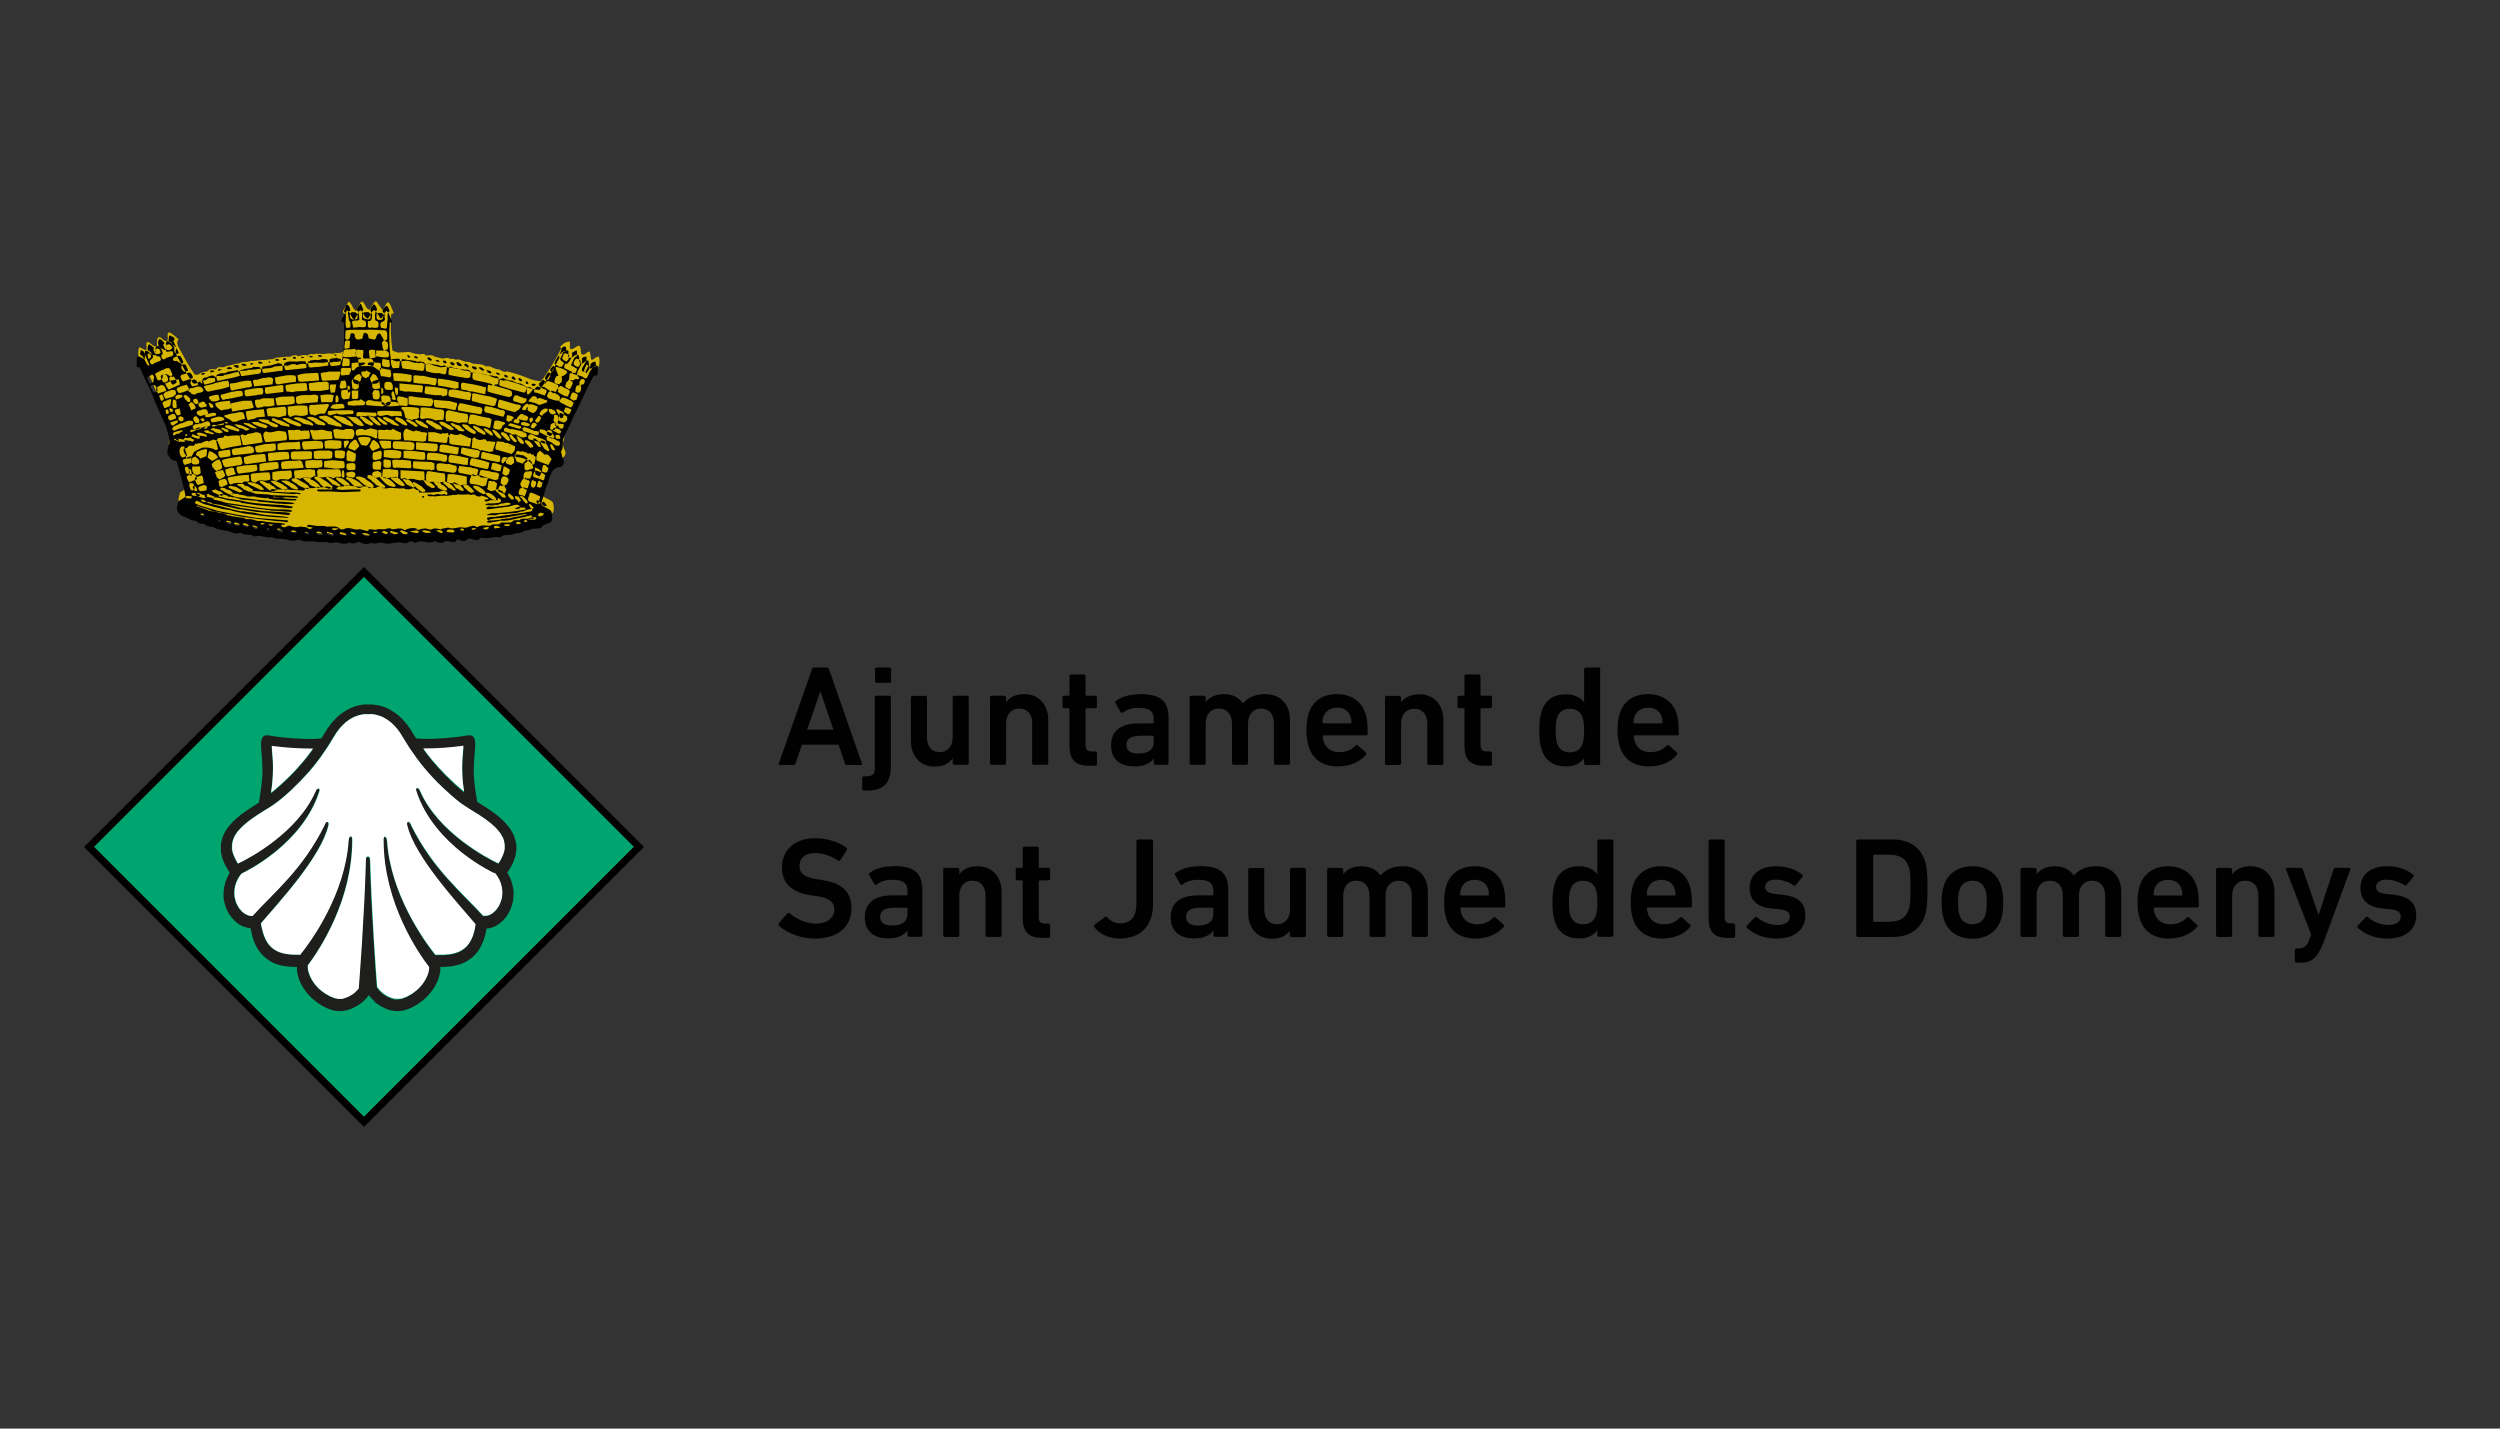 <?xml version="1.0" encoding="UTF-8"?>
<svg id="Capa_1" data-name="Capa 1" xmlns="http://www.w3.org/2000/svg" viewBox="0 0 140 80">
  <rect x="0" y="0" width="140" height="80" fill="#333333" stroke="none"/>
  <defs>
    <style>
      .cls-1 {
        fill: #010101;
      }

      .cls-2 {
        fill: #fff;
      }

      .cls-3 {
        fill: #00a46f;
      }

      .cls-4 {
        fill: #d7b602;
      }

      .cls-5 {
        fill: #1e1e1c;
      }
    </style>
  </defs>
  <g>
    <path class="cls-1" d="M67.19,48.51c-.63,0-1.06,.15-1.37,.38-.03,.02-.04,.06-.02,.1l.3,.53s.07,.05,.11,.02c.18-.14,.45-.27,.88-.27,.65,0,.86,.2,.86,.64v.18s-.02,.05-.05,.05h-.79c-.96,0-1.55,.38-1.55,1.23s.59,1.18,1.3,1.18c.55,0,.91-.18,1.09-.45h0v.28s.03,.08,.08,.08h.67s.08-.03,.08-.08v-2.53c0-.95-.43-1.35-1.61-1.35Zm.76,2.66c0,.44-.3,.66-.86,.66-.43,0-.67-.16-.67-.48,0-.36,.26-.52,.84-.52h.64s.05,.02,.05,.05v.3Z"/>
    <path class="cls-1" d="M73.06,48.6h-.74s-.08,.03-.08,.08v2.24c0,.49-.27,.84-.72,.84-.49,0-.72-.35-.72-.84v-2.23s-.03-.08-.08-.08h-.74s-.08,.03-.08,.08v2.44c0,.83,.5,1.44,1.33,1.44,.49,0,.8-.18,1-.45h0v.28s.03,.08,.08,.08h.74s.08-.03,.08-.08v-3.71s-.03-.08-.08-.08Z"/>
    <path class="cls-1" d="M99.9,50.11l-.42-.04c-.5-.05-.63-.18-.63-.41s.2-.4,.59-.4,.77,.15,1.01,.32c.04,.02,.08,.02,.11-.02l.39-.47s.02-.08-.02-.11c-.34-.27-.85-.47-1.45-.47-.96,0-1.5,.47-1.5,1.22,0,.66,.4,1.06,1.19,1.14l.42,.04c.51,.05,.64,.19,.64,.43,0,.27-.24,.46-.71,.46-.4,0-.85-.18-1.13-.44-.03-.03-.08-.03-.11,0l-.46,.48s-.03,.08,0,.11c.32,.3,.87,.61,1.66,.61,1.06,0,1.62-.54,1.62-1.31,0-.63-.38-1.05-1.2-1.13Z"/>
    <path class="cls-1" d="M121.41,48.51c-.77,0-1.36,.39-1.58,1.07-.08,.25-.13,.55-.13,.96s.06,.7,.14,.95c.22,.67,.79,1.07,1.61,1.07,.71,0,1.26-.27,1.59-.66,.03-.04,.03-.08,0-.11l-.47-.42s-.08-.02-.12,.02c-.19,.21-.47,.37-.91,.37s-.74-.21-.87-.59c-.03-.09-.06-.18-.06-.3,0-.03,.02-.05,.05-.05h2.38c.06,0,.09-.03,.09-.08,0-.63-.04-.89-.13-1.16-.22-.66-.79-1.07-1.59-1.07Zm.76,1.64h-1.52s-.05-.02-.05-.05c0-.14,.02-.23,.05-.33,.1-.31,.39-.5,.76-.5s.65,.18,.75,.5c.03,.1,.05,.19,.05,.33,0,.03-.02,.05-.05,.05Z"/>
    <path class="cls-1" d="M50.06,48.51c-.63,0-1.06,.15-1.37,.38-.03,.02-.04,.06-.02,.1l.3,.53s.07,.05,.11,.02c.18-.14,.45-.27,.88-.27,.65,0,.86,.2,.86,.64v.18s-.02,.05-.05,.05h-.79c-.95,0-1.55,.38-1.55,1.23s.59,1.18,1.3,1.18c.55,0,.91-.18,1.09-.45h0v.28s.03,.08,.08,.08h.67s.08-.03,.08-.08v-2.53c0-.95-.43-1.35-1.61-1.35Zm.76,2.66c0,.44-.31,.66-.86,.66-.43,0-.67-.16-.67-.48,0-.36,.26-.52,.84-.52h.64s.05,.02,.05,.05v.3Z"/>
    <path class="cls-1" d="M64.51,47.01h-.79s-.08,.03-.08,.08v3.54c0,.71-.33,1.08-.91,1.08-.32,0-.59-.18-.73-.34-.04-.05-.08-.05-.12-.02l-.59,.44s-.04,.07-.02,.11c.24,.36,.8,.66,1.42,.66,1.16,0,1.88-.69,1.88-1.93v-3.54s-.03-.08-.08-.08Z"/>
    <path class="cls-1" d="M131.54,48.6h-.76s-.08,.03-.1,.08l-.83,2.53h-.02l-.87-2.53s-.05-.08-.1-.08h-.79s-.08,.03-.06,.08l1.41,3.64-.11,.33c-.12,.32-.27,.46-.58,.46h-.14s-.08,.03-.08,.08v.64s.03,.08,.08,.08h.25c.64,0,.96-.29,1.3-1.2l1.48-4.03s-.02-.08-.06-.08Z"/>
    <path class="cls-1" d="M126.02,48.51c-.51,0-.85,.21-1.02,.45h0v-.28s-.03-.08-.08-.08h-.74s-.08,.03-.08,.08v3.71s.03,.08,.08,.08h.74s.08-.03,.08-.08v-2.23c0-.5,.27-.84,.74-.84s.73,.34,.73,.84v2.23s.03,.08,.08,.08h.74s.08-.03,.08-.08v-2.44c0-.83-.51-1.44-1.34-1.44Z"/>
    <path class="cls-1" d="M78.54,48.51c-.55,0-.94,.19-1.24,.51h0c-.23-.33-.6-.51-1.06-.51-.51,0-.85,.21-1.02,.45h0v-.28s-.03-.08-.08-.08h-.74s-.08,.03-.08,.08v3.71s.03,.08,.08,.08h.74s.08-.03,.08-.08v-2.23c0-.5,.27-.84,.74-.84s.73,.34,.73,.84v2.23s.03,.08,.08,.08h.74s.08-.03,.08-.08v-2.23c0-.5,.27-.84,.74-.84s.73,.34,.73,.84v2.23s.03,.08,.08,.08h.74s.08-.03,.08-.08v-2.44c0-.83-.5-1.44-1.4-1.44Z"/>
    <path class="cls-1" d="M58.73,48.6h-.51s-.05-.02-.05-.05v-1.06s-.03-.08-.08-.08h-.74s-.08,.03-.08,.08v1.06s-.02,.05-.05,.05h-.26s-.08,.03-.08,.08v.54s.03,.08,.08,.08h.26s.05,.02,.05,.05v2.04c0,.75,.3,1.13,1.07,1.13h.39s.08-.03,.08-.08v-.64s-.03-.08-.08-.08h-.2c-.25,0-.36-.09-.36-.36v-2.01s.02-.05,.05-.05h.51s.08-.03,.08-.08v-.54s-.03-.08-.08-.08Z"/>
    <path class="cls-1" d="M134.11,50.11l-.42-.04c-.5-.05-.63-.18-.63-.41s.2-.4,.59-.4,.77,.15,1.01,.32c.04,.02,.08,.02,.11-.02l.39-.47s.02-.08-.02-.11c-.34-.27-.85-.47-1.45-.47-.96,0-1.5,.47-1.5,1.22,0,.66,.4,1.06,1.19,1.14l.42,.04c.51,.05,.64,.19,.64,.43,0,.27-.24,.46-.71,.46-.4,0-.85-.18-1.13-.44-.03-.03-.08-.03-.11,0l-.46,.48s-.03,.08,0,.11c.32,.3,.87,.61,1.66,.61,1.06,0,1.62-.54,1.62-1.31,0-.63-.38-1.05-1.2-1.13Z"/>
    <path class="cls-1" d="M90.27,47.01h-.74s-.08,.03-.08,.08v1.88h0c-.18-.26-.51-.46-1.03-.46-.66,0-1.14,.31-1.34,.93-.1,.3-.14,.57-.14,1.09s.04,.79,.14,1.09c.2,.62,.68,.93,1.34,.93,.52,0,.84-.19,1.03-.46h0v.29s.03,.08,.08,.08h.74s.08-.03,.08-.08v-5.3s-.03-.08-.08-.08Zm-.9,4.25c-.1,.32-.35,.5-.72,.5s-.61-.18-.71-.5c-.06-.18-.08-.37-.08-.72s.02-.55,.08-.72c.1-.32,.35-.5,.71-.5s.62,.18,.72,.5c.06,.18,.08,.37,.08,.72s-.02,.55-.08,.72Z"/>
    <path class="cls-1" d="M105.98,47.01h-1.95s-.08,.03-.08,.08v5.3s.03,.08,.08,.08h1.95c.94,0,1.56-.42,1.82-1.21,.09-.27,.14-.57,.14-1.52s-.05-1.24-.14-1.52c-.26-.79-.88-1.21-1.82-1.21Zm.91,3.92c-.16,.49-.53,.69-1.13,.69h-.81s-.05-.02-.05-.05v-3.66s.02-.05,.05-.05h.81c.6,0,.97,.2,1.13,.69,.06,.15,.1,.39,.1,1.19s-.04,1.04-.1,1.19Z"/>
    <path class="cls-1" d="M46.06,49.28l-.29-.04c-.74-.1-1-.36-1-.74,0-.43,.3-.73,.86-.73,.46,0,.87,.14,1.31,.43,.04,.02,.08,.02,.11-.02l.38-.59s.02-.08-.02-.11c-.43-.33-1.08-.54-1.77-.54-1.12,0-1.85,.66-1.85,1.64,0,.91,.59,1.41,1.64,1.56l.29,.04c.75,.1,1,.36,1,.75,0,.46-.38,.79-1.03,.79-.61,0-1.13-.3-1.48-.58-.03-.03-.08-.03-.11,0l-.5,.58s-.02,.09,.02,.12c.43,.4,1.2,.72,2.01,.72,1.36,0,2.05-.72,2.05-1.69s-.58-1.44-1.63-1.58Z"/>
    <path class="cls-1" d="M110.46,48.51c-.79,0-1.38,.39-1.6,1.07-.09,.27-.13,.53-.13,.96s.04,.68,.13,.96c.22,.67,.81,1.07,1.6,1.07s1.37-.39,1.59-1.07c.09-.27,.13-.53,.13-.96s-.04-.68-.13-.96c-.22-.67-.81-1.07-1.59-1.07Zm.72,2.74c-.11,.32-.36,.51-.72,.51s-.62-.18-.73-.51c-.06-.2-.08-.39-.08-.71s.02-.51,.08-.71c.11-.32,.37-.51,.73-.51s.61,.18,.72,.51c.06,.21,.08,.39,.08,.71s-.02,.51-.08,.71Z"/>
    <path class="cls-1" d="M54.74,48.51c-.51,0-.85,.21-1.02,.45h0v-.28s-.03-.08-.08-.08h-.74s-.08,.03-.08,.08v3.71s.03,.08,.08,.08h.74s.08-.03,.08-.08v-2.23c0-.5,.27-.84,.74-.84s.73,.34,.73,.84v2.23s.03,.08,.08,.08h.74s.08-.03,.08-.08v-2.44c0-.83-.51-1.44-1.34-1.44Z"/>
    <path class="cls-1" d="M97.1,51.71h-.18c-.23,0-.34-.09-.34-.35v-4.27s-.03-.08-.08-.08h-.74s-.08,.03-.08,.08v4.32c0,.75,.3,1.11,1.06,1.11h.35s.08-.03,.08-.08v-.64s-.03-.08-.08-.08Z"/>
    <path class="cls-1" d="M82.58,48.51c-.77,0-1.36,.39-1.58,1.07-.08,.25-.13,.55-.13,.96s.06,.7,.14,.95c.22,.67,.79,1.07,1.61,1.07,.71,0,1.26-.27,1.59-.66,.03-.04,.03-.08,0-.11l-.47-.42s-.08-.02-.12,.02c-.19,.21-.47,.37-.91,.37s-.74-.21-.87-.59c-.03-.09-.06-.18-.06-.3,0-.03,.02-.05,.05-.05h2.38c.06,0,.09-.03,.09-.08,0-.63-.04-.89-.13-1.16-.22-.66-.79-1.07-1.59-1.07Zm.76,1.64h-1.52s-.05-.02-.05-.05c0-.14,.02-.23,.05-.33,.1-.31,.39-.5,.76-.5s.65,.18,.75,.5c.03,.1,.05,.19,.05,.33,0,.03-.02,.05-.05,.05Z"/>
    <path class="cls-1" d="M117.37,48.51c-.55,0-.94,.19-1.24,.51h0c-.23-.33-.6-.51-1.06-.51-.51,0-.85,.21-1.02,.45h0v-.28s-.03-.08-.08-.08h-.74s-.08,.03-.08,.08v3.71s.03,.08,.08,.08h.74s.08-.03,.08-.08v-2.23c0-.5,.27-.84,.74-.84s.73,.34,.73,.84v2.23s.03,.08,.08,.08h.74s.08-.03,.08-.08v-2.23c0-.5,.27-.84,.74-.84s.73,.34,.73,.84v2.23s.03,.08,.08,.08h.74s.08-.03,.08-.08v-2.44c0-.83-.5-1.44-1.4-1.44Z"/>
    <path class="cls-1" d="M93.03,48.51c-.77,0-1.36,.39-1.58,1.07-.08,.25-.13,.55-.13,.96s.06,.7,.14,.95c.22,.67,.79,1.07,1.61,1.07,.71,0,1.26-.27,1.59-.66,.03-.04,.03-.08,0-.11l-.47-.42s-.08-.02-.12,.02c-.19,.21-.47,.37-.91,.37s-.74-.21-.87-.59c-.03-.09-.06-.18-.06-.3,0-.03,.02-.05,.05-.05h2.38c.06,0,.09-.03,.09-.08,0-.63-.04-.89-.13-1.16-.22-.66-.79-1.07-1.59-1.07Zm.76,1.64h-1.52s-.05-.02-.05-.05c0-.14,.02-.23,.05-.33,.1-.31,.39-.5,.76-.5s.65,.18,.75,.5c.03,.1,.05,.19,.05,.33,0,.03-.02,.05-.05,.05Z"/>
    <path class="cls-1" d="M46.32,37.38h-.74c-.06,0-.09,.03-.1,.08l-1.87,5.3s0,.08,.06,.08h.78c.06,0,.09-.02,.1-.08l.36-1.06h2.05l.36,1.06c.02,.06,.05,.08,.1,.08h.79c.06,0,.07-.03,.06-.08l-1.85-5.3s-.05-.08-.1-.08Zm-1.12,3.48l.73-2.12h.02l.72,2.12h-1.48Z"/>
    <path class="cls-1" d="M49.89,43v-3.96s-.03-.08-.08-.08h-.74s-.08,.03-.08,.08v3.97c0,.35-.13,.46-.45,.46h-.18s-.08,.03-.08,.08v.64s.03,.08,.08,.08h.22c.84,0,1.3-.38,1.3-1.27Z"/>
    <path class="cls-1" d="M81.7,39.66h.26s.05,.02,.05,.05v2.04c0,.75,.3,1.13,1.07,1.13h.39s.08-.03,.08-.08v-.64s-.03-.08-.08-.08h-.2c-.25,0-.36-.09-.36-.36v-2.01s.02-.05,.05-.05h.51s.08-.03,.08-.08v-.54s-.03-.08-.08-.08h-.51s-.05-.02-.05-.05v-1.06s-.03-.08-.08-.08h-.74s-.08,.03-.08,.08v1.06s-.02,.05-.05,.05h-.26s-.08,.03-.08,.08v.54s.03,.08,.08,.08Z"/>
    <rect class="cls-1" x="49" y="37.38" width=".9" height=".86" rx=".08" ry=".08"/>
    <path class="cls-1" d="M57.8,40.52v2.23s.03,.08,.08,.08h.74s.08-.03,.08-.08v-2.44c0-.83-.51-1.44-1.34-1.44-.51,0-.85,.21-1.02,.45h0v-.28s-.03-.08-.08-.08h-.74s-.08,.03-.08,.08v3.71s.03,.08,.08,.08h.74s.08-.03,.08-.08v-2.23c0-.5,.27-.84,.74-.84s.73,.34,.73,.84Z"/>
    <path class="cls-1" d="M76.5,42.26s.03-.08,0-.11l-.47-.42s-.08-.02-.12,.02c-.19,.21-.47,.37-.91,.37s-.74-.21-.87-.59c-.03-.09-.06-.18-.06-.3,0-.03,.02-.05,.05-.05h2.38c.06,0,.09-.03,.09-.08,0-.63-.04-.89-.13-1.16-.22-.66-.79-1.07-1.59-1.07s-1.36,.39-1.58,1.07c-.08,.25-.13,.55-.13,.96s.06,.7,.14,.95c.22,.67,.79,1.07,1.61,1.07,.71,0,1.26-.27,1.59-.66Zm-2.38-2.13c.1-.31,.39-.5,.76-.5s.65,.18,.75,.5c.03,.1,.05,.19,.05,.33,0,.03-.02,.05-.05,.05h-1.52s-.05-.02-.05-.05c0-.14,.02-.23,.05-.33Z"/>
    <path class="cls-1" d="M88.71,42.47h0v.29s.03,.08,.08,.08h.74s.08-.03,.08-.08v-5.3s-.03-.08-.08-.08h-.74s-.08,.03-.08,.08v1.88h0c-.18-.26-.51-.46-1.03-.46-.66,0-1.14,.31-1.34,.93-.1,.3-.14,.57-.14,1.09s.04,.79,.14,1.09c.2,.62,.68,.93,1.34,.93,.52,0,.84-.19,1.03-.46Zm-1.51-.84c-.06-.18-.08-.37-.08-.72s.02-.55,.08-.72c.1-.32,.35-.5,.71-.5s.62,.18,.72,.5c.06,.18,.08,.37,.08,.72s-.02,.55-.08,.72c-.1,.32-.35,.5-.72,.5s-.61-.18-.71-.5Z"/>
    <path class="cls-1" d="M79.48,38.88c-.51,0-.85,.21-1.02,.45h0v-.28s-.03-.08-.08-.08h-.74s-.08,.03-.08,.08v3.71s.03,.08,.08,.08h.74s.08-.03,.08-.08v-2.23c0-.5,.27-.84,.74-.84s.73,.34,.73,.84v2.23s.03,.08,.08,.08h.74s.08-.03,.08-.08v-2.44c0-.83-.51-1.44-1.34-1.44Z"/>
    <path class="cls-1" d="M93.92,42.26s.03-.08,0-.11l-.47-.42s-.08-.02-.12,.02c-.19,.21-.47,.37-.91,.37s-.74-.21-.87-.59c-.03-.09-.06-.18-.06-.3,0-.03,.02-.05,.05-.05h2.38c.06,0,.09-.03,.09-.08,0-.63-.04-.89-.13-1.16-.22-.66-.79-1.07-1.59-1.07s-1.36,.39-1.58,1.07c-.08,.25-.13,.55-.13,.96s.06,.7,.14,.95c.22,.67,.79,1.07,1.61,1.07,.71,0,1.26-.27,1.59-.66Zm-2.38-2.13c.1-.31,.39-.5,.76-.5s.65,.18,.75,.5c.03,.1,.05,.19,.05,.33,0,.03-.02,.05-.05,.05h-1.52s-.05-.02-.05-.05c0-.14,.02-.23,.05-.33Z"/>
    <path class="cls-1" d="M63.85,38.88c-.64,0-1.06,.15-1.37,.38-.03,.02-.04,.06-.02,.1l.3,.53s.07,.05,.11,.02c.18-.14,.45-.27,.88-.27,.65,0,.86,.2,.86,.64v.18s-.02,.05-.05,.05h-.79c-.96,0-1.55,.38-1.55,1.23s.59,1.18,1.3,1.18c.55,0,.91-.18,1.09-.45h0v.28s.03,.08,.08,.08h.67s.08-.03,.08-.08v-2.53c0-.95-.43-1.35-1.61-1.35Zm.76,2.66c0,.44-.3,.66-.86,.66-.43,0-.67-.16-.67-.48,0-.36,.26-.52,.84-.52h.64s.05,.02,.05,.05v.3Z"/>
    <path class="cls-1" d="M61.43,42.8v-.64s-.03-.08-.08-.08h-.2c-.25,0-.36-.09-.36-.36v-2.01s.02-.05,.05-.05h.51s.08-.03,.08-.08v-.54s-.03-.08-.08-.08h-.51s-.05-.02-.05-.05v-1.06s-.03-.08-.08-.08h-.74s-.08,.03-.08,.08v1.06s-.02,.05-.05,.05h-.26s-.08,.03-.08,.08v.54s.03,.08,.08,.08h.26s.05,.02,.05,.05v2.04c0,.75,.3,1.13,1.07,1.13h.39s.08-.03,.08-.08Z"/>
    <path class="cls-1" d="M53.35,42.47h0v.28s.03,.08,.08,.08h.74s.08-.03,.08-.08v-3.71s-.03-.08-.08-.08h-.74s-.08,.03-.08,.08v2.24c0,.49-.27,.84-.72,.84-.49,0-.72-.35-.72-.84v-2.23s-.03-.08-.08-.08h-.74s-.08,.03-.08,.08v2.44c0,.83,.5,1.44,1.33,1.44,.49,0,.79-.18,1-.45Z"/>
    <path class="cls-1" d="M70.61,39.68c.48,0,.73,.34,.73,.84v2.23s.03,.08,.08,.08h.74s.08-.03,.08-.08v-2.44c0-.83-.5-1.44-1.4-1.44-.55,0-.94,.19-1.24,.51h0c-.23-.33-.6-.51-1.06-.51-.51,0-.85,.21-1.02,.45h0v-.28s-.03-.08-.08-.08h-.74s-.08,.03-.08,.08v3.71s.03,.08,.08,.08h.74s.08-.03,.08-.08v-2.23c0-.5,.27-.84,.74-.84s.73,.34,.73,.84v2.23s.03,.08,.08,.08h.74s.08-.03,.08-.08v-2.23c0-.5,.27-.84,.74-.84Z"/>
  </g>
  <g>
    <g>
      <path class="cls-4" d="M7.9,20.05l.36,.79,.25,.5c.04,.07,.04,.14,.07,.18l.18,.46,.5,1.14,.11,.21,.11,.39c.07,.29,.18,.61,0,.82,.04,.14-.07,.29,0,.43,.11,.07,.11,.25,.25,.29,.07,.04,.18,.04,.25,.07,.18,.68,.39,1.32,.5,2q-.07,.04-.11,.07l-.29,.18-.07,.29c-.07,.21,.11,.43,.29,.54,.25,.04,.43,.25,.68,.25,.07,0,.14,.04,.18,.11,.11,.07,.21,.07,.32,.07,.07,0,.11,.04,.11,.07,.11,.07,.29,.11,.43,.11,.18,.11,.36,.14,.57,.18l.36,.07c.21,.11,.39,.14,.61,.07,.25,.18,.5,.04,.79,.21,.32-.11,.64,.11,.96,.04,.32,.14,.68,.04,1,.18,.21,.07,.43-.04,.61-.04v.04c.21,.07,.43,.07,.64,.04,.29,.07,.57,.07,.86,.04,.21,.18,.46-.07,.68,.07,.18,.04,.39,.07,.54-.04,.07,.07,.18,.04,.21,.07,.11-.04,.21-.04,.29-.11,.18,.07,.32,.14,.5,.14l.25-.07c.21,.11,.43-.07,.64,0,.36,.14,.75-.11,1.11,0,.14,.04,.29,.04,.36-.07,.14-.04,.25,.04,.36,.07,.36-.25,.71,.14,1.07-.11,.14,.07,.25,.11,.43,.11,.21-.18,.39-.07,.61-.04,.11,0,.18-.07,.18-.14,.07,0,.14-.04,.18,.04,.07,0,.11,0,.14,.04,.11,0,.29-.04,.32-.14,.21-.04,.43,.18,.64,.04,0-.07,.04-.07,.04-.07,.11-.04,.18,0,.29,0,.25,.04,.5-.11,.79-.04,.11,0,.14-.07,.18-.11,.25-.04,.5,0,.71-.11,.14,0,.29-.04,.39-.07,.11-.11,.29-.11,.39-.11,.21-.18,.5,0,.71-.18,.11-.21,.39-.14,.54-.32,.07-.14,.04-.36,0-.54-.11-.18-.36-.21-.54-.36-.07-.21,.11-.43,.14-.68l.11-.36,.07-.14c.14-.43,.21-.96,.75-.96,.04-.04,.04-.07,.11-.11,.11-.18,.04-.32-.04-.46l-.07-.29c.18-.25,.04-.5,.14-.75,.32-.68,.68-1.46,1.04-2.18l.32-.68,.32-.61c.04-.07,.14-.04,.21-.04,.04-.18,.07-.39,0-.57-.07,0-.18,.04-.25,.11-.07,.04-.11,.11-.18,.04l-.07-.43s-.14,0-.18,.07c-.07,.07-.18,.14-.29,.07-.07-.14,0-.36-.11-.46-.18-.04-.29,.21-.5,.18-.11-.14,.04-.32-.07-.43l-.25,.07-.14,.11c-.04,.07-.11,.07-.11,.11s.04,.07,.04,.11c-.29,.61-.71,1.29-1.11,1.82-.21,0-.43-.04-.61-.11-.43-.18-.86-.32-1.29-.43-.18,.07-.32-.04-.46-.11-.21,0-.36-.11-.54-.18h-.21c-.21-.14-.43-.11-.64-.14-.14,0-.25-.11-.36-.11-.25,.04-.46-.21-.68-.11-.14-.11-.32,0-.43-.11l-.32,.04-.43-.11c-.18-.14-.36-.04-.5-.07-.04,0-.04-.04-.04-.04-.11-.11-.25,.04-.36-.04-.25,.04-.43-.14-.64-.11-.14,.04-.32,0-.5,.04l-.32-.11c-.11-.68-.11-1.36-.07-2.07,.04,0,.11,0,.14-.04l-.18-.43c-.04-.07-.07-.14-.14-.18-.18,.11-.18,.36-.32,.43l-.32-.46h-.11l-.14,.21-.14,.25c-.21-.04-.25-.32-.39-.46-.04,0-.07,0-.11,.04l-.25,.46h-.04c-.18-.11-.18-.39-.39-.5l-.32,.54s0,.07,.04,.11c.04,0,.11,.04,.11,.04,0,.71,.04,1.43-.11,2.11-.14,.07-.32,.11-.46,.07-.14,.11-.32,0-.46,.04-.25,.07-.46-.04-.79,.04-.11-.04-.21,0-.32,.07-.18-.07-.36,0-.5,.04-.18-.11-.32-.04-.5,.04-.25-.04-.5,.04-.75,.04-.21,.14-.43,.07-.64,.14-.25-.04-.54,.07-.79,.04-.21,.11-.43,0-.64,.14-.25,0-.46,.14-.71,.14-.11,.11-.25,.07-.39,.07-.07,0-.14,.04-.18,.11-.07,.04-.11,0-.18,0-.11,0-.21,0-.29,.11-.18,.07-.36,.04-.5,.18-.11,.04-.18,.04-.25,0l-.39-.61-.39-.71c-.11-.21-.29-.43-.11-.64-.18-.14-.32-.32-.54-.39-.14,.07-.04,.29-.07,.39,0,.07-.04,.11-.07,.11-.14-.04-.25-.14-.32-.21-.04,0-.11-.04-.14,0-.11,.11-.04,.29-.07,.43,0,.04,0,.07-.04,.07h-.11l-.32-.25s-.11,0-.11,.04c-.04,.14,.04,.32-.04,.43l-.36-.18c-.11,.18-.04,.43-.07,.61,.07,.04,.14,0,.18,.04"/>
      <path class="cls-1" d="M7.87,19.62c.07-.04,.11,.04,.18,.07l.21,.5,.11,.25s-.04,.04-.07,.04c-.18-.18-.21-.5-.46-.64l.04-.21Zm.5,.18c.07,.04,.11,.14,.07,.21,0,.04-.04,.04-.07,.07h-.07l-.04-.25s.07-.04,.11-.04m-.04-.5h.04l.25,.18c-.07,.14,.04,.29,.11,.43,.04,.07,.14,.04,.21,.07,.04,.04,.07,.11,.07,.18,0,0-.04,.07-.07,.07l-.29,.11s-.04,.04-.07,.07h-.04s-.07,0-.11-.04c-.04-.07-.07-.14,0-.21,.04-.04,.14-.07,.14-.18-.04-.11-.11-.29-.25-.32-.11-.11-.04-.21,0-.36m.39,.29s.07-.07,.14-.07c0,.04,.07,.04,.07,.04,.04,.07,.07,.14,.07,.21-.04,.04-.11,.07-.18,.07h-.07l-.07-.18s.04-.04,.04-.07m.21-.61c.11,.04,.21,.14,.29,.25,0,.04-.07,.04-.07,.11l.18,.36c.11,.04,.25-.07,.36,0,.04,.11,.04,.18-.04,.25l-.36,.11v.04s-.11,.04-.14,.04c-.07-.04-.11-.14-.11-.21,0-.04,.04-.07,.07-.07,.04-.14-.07-.29-.14-.43t-.07-.04c-.04-.11-.07-.29,.04-.39m.39,.32c.07,0,.14-.07,.21,0,.04,.04,.14,.11,.11,.18-.07,.11-.18,.14-.25,.11-.04,0-.07,0-.07-.04,0-.07-.07-.18,0-.25m.14-.5s.07-.04,.11,0c0,.04,.07,.04,.11,.04,.04,.04,.07,.07,.11,.14-.04,.07-.11,.11-.07,.14l.29,.61s-.04,.11-.11,.07c-.07,0-.11-.07-.14-.14v-.21l-.14-.25s-.04-.04-.04-.07h-.11c-.07-.07,0-.21,0-.32m.79,1.43v.07s-.07,.04-.14,.04l-.21-.14h-.18s0-.04-.04-.07v-.07c.04-.07,.11-.07,.18-.11,.04-.04,.14-.04,.21-.04,.07,.07,.14,.21,.18,.32m.14,.18l.14,.32s-.11,.07-.18,.07c-.11,0-.14-.11-.21-.21,0-.04,0-.11,.04-.18,.07-.04,.14-.04,.21,0m.39,.64s0,.07,0,.11l-.54,.18c-.07-.07-.14-.18-.14-.29t.04-.07l.46-.14c.11,.04,.14,.14,.18,.21m.11,.18s.11,.04,.14,.14c0,.04,.07,.11,.04,.18l-.32,.07c-.04-.07-.14-.18-.07-.29,.04-.07,.11-.07,.21-.11m.39,.46s.11,.11,.11,.18c-.07,.11-.25,.11-.36,.14-.04,0-.07,.07-.11,.07-.04,.04-.07-.04-.07,0h-.04s-.07-.04-.11-.04c0-.04-.04-.04-.04-.07-.04-.04-.11-.04-.14-.11,0-.07,.07-.07,.14-.14,.18,.04,.39-.18,.61-.04m0-.36s.04,.07,.04,.07c.04,.07,0,.07-.04,.07s0-.04-.04-.04l-.04-.07s.04,0,.07-.04m0-.39c.07-.04,.14-.04,.21-.04v.04s-.07,.04-.11,.07c0-.04-.07,0-.11-.04v-.04Zm.75,.14l.04,.29c-.14,.07-.39,.14-.61,.18l-.11-.25s0-.07,.04-.11c0,0,.04,0,.07-.04,.21,.04,.36-.21,.57-.07m-.25-.29c.04-.07,.14,0,.18-.04l.04,.04v.04s-.11,0-.14,.04c-.04,0-.07,0-.07-.04v-.04Zm.71,.57c.07,0,.14,0,.25-.04,.11,.04,.07,.14,.11,.25,0,0,0,.07-.04,.11l-.39,.11-.57,.11s-.11,.04-.18,.04c-.04,0-.07-.04-.11-.04l-.14-.25c.21-.11,.39-.07,.61-.18l.46-.11Zm-.04-.46c.11,.04,.21,0,.32-.07l.43-.07s.11-.04,.14,0l.11,.29c-.39,.14-.82,.18-1.22,.29h-.04c-.04-.07-.07-.18-.07-.29,.04-.07,.18-.14,.32-.14m0-.21l-.04,.04s-.07,0-.14,.04c-.04,0-.04-.04-.04-.07s.14-.04,.21,0m.5-.14s.07,.04,.07,.07-.07,.04-.11,.04h-.14s-.04-.04-.04-.07c.04-.04,.14-.04,.21-.04m.18-.07c.04-.07,.14-.04,.25-.04,0,.04,.04,.07,.04,.11t-.07,.04c-.07,0-.11,0-.11-.04-.04-.04-.07,0-.11-.04v-.04Zm.39,.25c.04-.07,.11,0,.18-.07l.46-.07,.07-.07c.11,.07,.32-.04,.39,.07,.04,.11,.07,.25-.04,.32l-.97,.14h-.07c0-.11-.11-.21-.04-.32m.07-.36c.07-.04,.21,0,.29,.07-.04,.04-.11,.04-.18,.04-.04,0-.07-.04-.11-.07v-.04Zm.5-.04s.07,0,.14,0v.04s-.04,0-.04,.04h-.07l-.04-.04v-.04Zm.43-.07c.07-.04,.18-.04,.25,.07-.04,.04-.11,0-.18,.04-.04-.04-.07-.04-.07-.07v-.04Zm.71,.18h.04l.36-.11c.07,0,.14,.04,.21,.04,.04,.11,.07,.21,.04,.36-.04,.07-.14,0-.21,.04l-.82,.11-.07-.04c-.04-.07-.04-.18-.04-.25v-.07l.5-.07Zm-.11-.21h.04l.04,.04-.04,.04s-.07-.04-.07-.07h.04Zm.36-.11c.07-.04,.18-.04,.21,.04,0,.07-.07,0-.11,.04,0,0-.07,0-.11-.04v-.04Zm.43-.04s.07-.04,.11-.04,.07,.04,.07,.07c-.04,.04-.11,.04-.14,.04s-.04-.04-.07-.04l.04-.04Zm.93,.14h.32c.07,.11,.04,.21,.07,.32,0,.04-.04,.04-.07,.07l-1.07,.11c-.11,0-.07-.18-.14-.25,.04-.04,0-.11,.04-.14,.25-.18,.57-.04,.86-.11m-.29-.25s.07,.04,.07,.04v.07h-.14s0-.04-.04-.07c.04-.04,.07-.04,.11-.04m.36,0s.11,0,.18,.04c0,.04-.04,0-.07,.04-.04-.04-.07,0-.11-.04v-.04Zm.43,.25h.07v-.04l.32-.04c.14,.07,.32-.07,.46-.04,.07,0,.14,0,.21,.04l.04,.32-.5,.07-.5,.04s-.11,0-.11-.07c0-.11-.07-.18,0-.29m.25-.25s-.04,.04-.07,.04h-.04s-.07,0-.11-.04c.04-.07,.14-.04,.21,0m.29-.07c.07-.04,.18,0,.25,.04-.04,.04-.07,.04-.11,.04-.07,0-.11,0-.14-.04v-.04Zm1.04,.14c.07,.04,.14,.04,.25,.07l-.04,.32c-.18,.07-.32,.04-.46,.07h-.04s-.04-.04-.07-.07c-.04-.11-.04-.21-.04-.29,.11-.11,.29-.04,.39-.11m-.11-.18h.04s.04,0,.07,0c0,.04,0,.07-.04,.07s-.07,0-.07-.04v-.04Zm.54,.75h.36c.07,.11,0,.21-.04,.32,0,0-.04,0-.04,.07l-.43,.04c-.07-.11,0-.25-.04-.36,.04-.07,.11-.07,.18-.07m-.04-.54c.11,0,.25,0,.36,.07v.32c-.11,.11-.25,0-.32,.07h-.04s-.04-.04-.07-.07l.07-.39Zm.04-.46c.18-.07,.39,0,.61-.07,0,.04,.07,.04,.07,.07v.36c-.11,.04-.21,0-.32,.04h-.36c-.07-.04-.07-.14-.07-.21s.07-.11,.07-.18m.11-.54h.21c.04,.07,0,.21,0,.29v.11c-.07,.04-.18,.04-.25,.07-.04-.04-.04-.07-.07-.11,.04-.11,0-.29,.11-.36m.04-2h.07c.07,.07,.14,.21,.14,.32-.07,.04-.14,.07-.14,.14l.07,.43c.11,.07,.07,.25,.07,.36-.04,.04-.11,.04-.18,.04h-.04c-.18-.29,.11-.71-.14-.93l.14-.36Zm.5,.43s.11,.07,.11,.14v.18c-.04,.07-.14,.07-.21,.07s-.14,0-.18-.07c-.04-.11-.07-.18,0-.29,.07-.07,.18-.04,.29-.04m.07-.18l.18-.29h.04l.14,.32c-.11,.11-.07,.25-.07,.39-.04,.07,0,.11,0,.18,.04,.04,.11,.04,.14,.04,.11,.07,.07,.21,.07,.32-.07,.07-.21,.07-.32,.04l-.36,.04-.04-.04c-.04-.11,0-.18-.07-.25l.04-.07s.07,0,.07-.04c.07,0,.25,.04,.32-.07l-.07-.46s-.04,0-.07-.04c-.04,0-.04-.04,0-.07m.39,.18c.14,0,.25-.04,.32,.04,.04,.07,.07,.18,.04,.29-.04,.04-.07,.07-.11,.07h-.04c-.07-.04-.18,0-.25-.11,0-.07-.07-.21,.04-.29m.54-.46s.04,.04,.07,.04c.07,.11,.14,.21,.11,.32-.11,.04-.07,.18-.11,.29,.04,.07-.04,.21,.07,.29,.04,.04,.11,0,.11,.07,.04,.07,.04,.18,0,.29-.04,.04-.11,0-.18,.04-.11-.04-.21-.04-.32,0,0-.04-.04-.04-.07-.07v-.32c.07,0,.11,0,.18-.04,.07-.14,.07-.36,0-.5-.04,0,0-.04-.04-.07,0-.11,.11-.25,.18-.32m.5,.5c.07,.11,.04,.21,0,.32-.07,.07-.14,.04-.21,.04h-.04s-.04-.04-.07-.04c0-.11-.04-.21,0-.32,.11-.04,.21-.04,.32,0m.11-.32s.07-.11,.14-.11c.07,.11,.14,.21,.14,.32-.18,.11-.07,.32-.11,.5l-.04,.43s-.07,.04-.11,.04c-.07-.04-.11-.04-.18-.04-.07-.04-.07-.14-.07-.21s.04-.07,.04-.11c.07-.04,.25-.07,.21-.21-.04-.11,.04-.29-.11-.36-.04-.07,0-.14,.07-.25m.25,2.75c-.04,.07-.14,0-.18,.04h-.04l-.5-.07-.04-.32h.54c-.14-.07-.11-.21-.14-.36-.04-.07,0-.11,.04-.14,0-.04,.04-.04,.07-.07l-.21-.36c-.04-.07-.11,0-.18,.04,0,0,0,.07-.04,.07,0,.07-.04,.18-.11,.21l-.32-.07c-.04-.07,0-.14-.07-.25-.04,0-.07-.04-.11-.07-.04,0-.07,.04-.11,.04l-.07,.29c-.11,.04-.21,.07-.32,.04-.07-.04-.07-.11-.11-.14,.04-.04,0-.14-.04-.18-.07,0-.11-.04-.18,0l-.07,.29s-.07,0-.07,.04c-.04,.04-.11,0-.18-.04v-.36s.04-.07,.04-.11c.46-.07,.96,0,1.43-.04l.79,.04c.18,.11,.07,.32,.11,.46-.04,.07-.07,.11-.14,.11h-.04s.11,.07,.18,.07c.04,.14,.07,.29,0,.43-.04,.04-.07,0-.11,0v.07s.07,0,.11,.04c.11,.04,.11,.21,.07,.32m.07,.5s-.04,.04-.07,.07l-.29-.04c-.11-.07-.07-.18-.07-.29,0-.04,0-.11,.04-.14l.36,.07,.04,.32Zm0,.64l-.39-.07s-.07,0-.11,0l-.07-.32s0-.11,.04-.14l.57,.11c0,.11,.11,.32-.04,.43m.5-1.07s0,.04,.07,.04l-.04,.46c-.07,.07-.18,0-.25,.04h-.11c-.11-.14-.11-.32-.11-.5l.43-.04Zm.18,.04c.07-.04,.14,.04,.21,0,.04,.04,.11,.04,.14,.04l.32,.04c.07,0,.14,.04,.21,.07,.04,0,.07-.04,.11-.04,.07,.04,.21,0,.29,.11l-.04,.36-.07,.07h-.07l-1.07-.14c-.04-.14-.11-.36-.04-.5m.46-.18s.04,.04,0,.04c0,0,0,.04-.04,.04-.07,0-.11-.07-.11-.14,.04-.04,.11,.04,.14,.07m.46,.07l-.04,.04c-.07,0-.11,0-.14-.04-.04,0-.04-.07-.04-.07,.07-.04,.18,0,.21,.07m.46,.36c.21-.07,.43,.04,.64,.04,.07,.04,.14,.04,.21,.07,.07,0,.11-.04,.18-.04,.04,.04,.07,.04,.14,.07l-.04,.36s-.07,.11-.14,.07l-.29-.07c-.22,.04-.47-.04-.71-.11,0-.11-.04-.25,0-.39m.29-.29s.07,.04,.04,.07-.04,0-.07,.04c-.07-.04-.18-.07-.18-.18,.07-.04,.18,0,.21,.07m.29,.07c.07-.04,.14,0,.18,.07l-.04,.04c-.07-.04-.14-.04-.18-.07l.04-.04Zm.54,.04s0,.07,.04,.07c0,.04-.04,.04-.07,.07-.07,0-.14-.07-.14-.14,.07-.04,.11,0,.18,0m.18,.32c.14-.04,.32,.18,.5,.11l.39,.07c.07-.04,.18,0,.29,.07,.04,.07,0,.21,0,.32-.04,.07-.14,.07-.21,.07l-.68-.11-.32-.07c-.04-.14,0-.29,.04-.46m.07-.25c.07-.04,.14,.04,.21,.07v.07s-.04,.04-.07,.04c-.11,0-.14-.07-.18-.14l.04-.04Zm.32,0c.11-.04,.18,.07,.25,.11,.04,.04,.04,.07,.04,.11h-.07c-.11,0-.18-.04-.21-.14v-.07Zm.43,.14l.04-.04c.07-.04,.11,.04,.18,.07,.04,.04,.04,.07,0,.14l-.21-.14v-.04Zm.68,.14s0,.04,.04,.07l-.04,.04-.04,.04c-.11-.04-.18-.07-.21-.18,.07-.04,.18,0,.25,.04m.18,0c.07-.04,.18,.07,.25,.11v.07h-.11l-.14-.11-.04-.04,.04-.04Zm.71,.43l.04,.04s.07,.04,.11,.04,.11-.04,.11,0c.07,.04,.11,.07,.11,.14l-.04,.29c-.07,.04-.14,0-.21,.04v.04l.36,.11,.39,.11c.07,0,.11,.07,.18,.07,.07,.04,.04,.11,.07,.21,0,.04-.04,.07-.07,.11-.04,.04-.07,0-.11,.04l-1-.25c-.07-.04-.18-.04-.21-.11l.04-.32c.07-.04,.18,.07,.25,0-.07-.11-.21-.07-.36-.14l-.54-.11c-.07,0-.14-.04-.18-.07-.11-.11,0-.29-.04-.39,.18,0,.36,.07,.54,.07,.04,.04,.07,.04,.11,.07,.14-.04,.32,.07,.46,.04m-.11-.25s.04,.07,.07,.11c0,0-.04,0-.07,.04l-.04-.04s-.14,0-.14-.11c-.04-.04-.04-.07-.04-.07l.21,.07Zm.36,.07l.14,.07s.04,.04,.04,.07h-.11s-.04-.04-.07-.04l-.04-.04,.04-.07Zm.36,.32c.14,.07,.25,.14,.43,.14,.14,0,.25,.14,.39,.14,.04,.04,.11,0,.18,.04l.25,.14s.04,.04,.07,.04c0,0-.04,.04-.04,.07h.04s.07-.04,.11-.07c.11,0,.14,.07,.21,.11v.07l-.18,.21s-.04,0-.07,.04c-.04,0-.07-.07-.07-.11v-.18h-.04s0,.14-.11,.18l-.79-.21-.57-.18s0-.04-.04-.04l.04-.32c.04-.07,.11,0,.18-.07m.07-.18c.07,0,.14,0,.18,.07,0,0,0,.04,.04,.07h-.04s-.04,.04-.07,0c-.04,0-.04-.04-.11-.04v-.11Zm.43,.11s.04,0,.07-.04c.04,.07,.14,.11,.14,.18l-.07,.04-.14-.07s-.04-.07,0-.11m.5,.11s.07,.07,.07,.14h-.04c-.11,0-.14-.07-.18-.14,.04-.07,.11-.04,.14,0m.39,.18s.04,.04,.04,.07-.07,.04-.11,.04-.04-.07-.04-.11,.07-.04,.11,0m.25,.11s.07-.04,.14,0c0,0,.04,0,.07,.04l-.04,.04s-.04,.04-.11,.04c0,0-.04-.04-.07-.04s-.04-.07,0-.07m.43,.18l.36,.14c.07,.07,0,.18-.04,.25t-.04,.07l-.39-.14c-.07-.04-.11,0-.18-.04-.04-.07,0-.14,0-.18,.07-.07,.14-.21,.29-.11m-.04-.21l.25-.21s.07,.07,.11,.11c-.04,.04-.07,.04-.07,.07,.04,0,0,.04,.04,.04h.04c0-.07,.04-.11,.11-.14,.18,0,.39,.14,.57,.21,.04,.04,.04,.11,.04,.18,.04-.04,.07-.14,.18-.11,.14,.14,.43,.14,.46,.32l-.11,.25c-.11,.04-.21-.04-.36-.11l-.21-.14s.04-.11,.04-.14l-.04-.04-.04,.04s0,.04-.04,.11c-.04,0-.04,.04-.07,.04-.07-.04-.18-.11-.25-.04,.04,.04,.14,.11,.18,.11s.07-.04,.07,0c.11,.07,.36,.14,.25,.36h.04s.07-.07,.07-.11c.18-.04,.36,.11,.57,.18,.04,.04,.07,.07,.11,.11l-.07,.18s0,.04-.04,.04l-.07,.04-.29-.14s-.04-.04-.07-.04l-.25-.14v-.07c-.21,.04-.43-.07-.64-.14,0-.04-.04-.07-.07-.11l.11-.25s.07,.04,.07-.04l-.32-.21c-.07-.04-.14,0-.21,0-.04-.04-.11-.11-.07-.18m.5-.64s.07,0,.11,.04c.07,.04-.04,.11,0,.18-.07,.07-.04,.14-.11,.18h-.14s-.04-.04-.04-.07c0-.11,.11-.25,.18-.32m.11-.21l.18-.18,.04,.04c.04,.07-.04,.14-.07,.25,0,0-.04,.04-.07,.04s-.04,0-.07-.04v-.11Zm.64-1.14c.04-.07,.14-.18,.25-.07v.18c-.07,.07-.21,.07-.21,.21-.04,.11-.14,.21-.11,.32l.21,.18-.14,.21s-.07-.04-.11,0l-.29-.18c.04-.29,.39-.54,.39-.86m.39,.32c.07,.07,.04,.18,0,.29,0,.04-.07,.04-.07,.11h-.07s-.11-.04-.18-.11c-.07-.11,.04-.18,.07-.32,.07-.04,.14,0,.25,.04m-.39,1.57c-.07,0-.07,.07-.11,.11-.07-.04-.18,0-.25-.07-.07-.07,0-.18,0-.25,0-.04,.04-.04,.07-.11v-.04h.11v-.04l-.14-.36s0-.07,0-.11l.29,.07s.07,.07,.11,.04c.07,0,.04,.07,.11,.07,.04,0,.07,.04,.11,.07,0,0,.04,.07,0,.11l-.18,.14s-.11,0-.11,.07c.04,.07,0,.21,0,.29m.57-1.64l.25-.14s.04,.04,.04,.07v.25c-.21,.07-.21,.29-.32,.46v.07l.32,.18c0,.07-.04,.14-.07,.21-.04,.07-.14-.04-.18,.07l.25,.07c.04-.07,0-.14,.04-.21,.11-.21,.25-.43,.25-.61-.04-.04,0-.07,0-.14,0,0,.04,0,.07-.04,.04,0,.11-.04,.14-.04,.07,.07,.04,.18,0,.29l-.21,.36s-.04,.11,0,.18c0,0,.07,0,.11,.04,0-.04,.04-.04,0-.07v-.04l.14-.32s.04,.07,.11,.07l-.14,.29s-.04,.04-.04,.07c0,0,0,.04,.04,.04,0,.04,.04,.04,.04,0,.11-.14,.21-.32,.21-.5,.04,0,.07-.04,.07-.07,.07,0,.18-.07,.21-.04,0,.07,.04,.18,0,.25-.04,.04-.11,0-.14,.04l-.18,.25-.14,.32s-.04,.07-.11,.07c-.07-.04-.11-.04-.18-.11,0,0-.04,0-.07-.04-.04,.04-.07,0-.14-.04l-.07,.04c.04,.07,.11,.04,.11,.14,0,.04-.04,.04-.07,.07-.11-.07-.21,0-.29,.07-.04-.04-.07-.04-.11-.04l-.04,.04s.07,0,.11,.04c.04,.04,.04,.11,.04,.14-.07,.07-.07,.25-.21,.29h-.04c0-.07-.14-.07-.18-.18,.04-.04,.07-.11,.04-.14l.18-.21,.04-.36s.11,0,.14,0v-.07l-.43-.21c-.04-.07,0-.18,.04-.25h.11c.14-.14,.25-.29,.29-.5-.04-.04-.04-.07,0-.11m.36,.36s.04,.04,.07,.04c.07,.11,0,.21-.04,.32,0,.04-.04,.04-.11,.07-.07-.04-.11-.07-.18-.11-.07-.11,0-.21,.07-.32,.04-.04,.11-.04,.18,0m.29,1.39s-.07,.04-.11,0c0,.04-.04,.07-.07,.11,.07,.11,.04,.21-.04,.32,0,.04-.11,.04-.14,.07,0-.04-.04-.04-.11-.07,0-.14,0-.29,.11-.36h.11c.04-.11-.04-.18,.04-.25,.04-.04,.04-.11,.11-.11,.04,0,.07,0,.14,.04,.04,.07,0,.18-.04,.25m-.43,.89s-.11,0-.14,.04l-.21-.14,.11-.29s.07-.04,.11-.04c.04,.04,.11,.04,.14,.07,.04,0,.04,.04,.07,.04,.04,.11-.04,.21-.07,.32m-.43,.79s-.07,0-.11-.04c-.04,0-.07-.07-.14-.07v-.11s.04-.07,.07-.14c.07-.04,.18,.04,.29,.07,.04,0,.04,.07,.04,.11-.07,.04-.04,.14-.14,.18m-.07,.29l-.11,.14s-.07,.04-.11,.04l-.18-.07s-.07-.04-.11-.04l.07-.43s.07,0,.14,.04l.29,.18s-.04,.07,0,.14m-.21,.43s-.04,.07-.11,.11l-.14-.07q-.04-.07-.07-.14s-.04,.07-.07,.07h-.04s-.04-.04-.04-.07c0-.07,.04-.11,.07-.14,.04-.04,.07-.04,.07,0,0,0,.04,.04,.04,.07h.29s0,.11,0,.18m-.18,.32s-.04,0-.04,.04h-.07l-.32-.18c-.04-.07,.04-.11,.07-.14l.29,.07s.04,.07,.11,.11c0,.04,0,.07-.04,.11m-.11,.32h-.04s-.07,0-.11-.04c0-.04-.04-.11,0-.18h.18c.07,.07,.07,.14,.07,.21-.04,.04-.07,0-.11,0m.07,.36s-.04,.04-.04,.04h-.07c-.11,0-.21-.07-.32-.18l-.25-.11s-.07-.11-.04-.14c0-.04,0-.07,.04-.07,.18,0,.39,.11,.54,.21,.04,.04,.04,0,.07,0,.04,.04,.11,.11,.11,.18t-.04,.07m-.32,.29c-.14,0-.14-.14-.21-.25,0,0,0-.07,.04-.07,.04-.04,.07,0,.11,.04l.14,.25s-.04,.04-.07,.04m-.32,.82l-.64-.25c-.07-.14,0-.29,.04-.43l.11-.11h.04l.18,.14s.04,.07,.07,.07c.11-.04,.21,0,.25,.07l.14,.18-.18,.32Zm-.07,.39s-.07,.04-.11,.04c-.04-.04-.11-.04-.14-.04-.07-.11,0-.29,.04-.39h.11l.18,.18-.07,.21Zm-.18,.46h-.07l-.25-.11c-.07,0-.18-.04-.25-.07-.07-.11,0-.18,.04-.29t.07-.07c.18,.04,.39,.11,.54,.25l-.07,.29Zm-.14,.39s-.07,0-.11,.04c-.04-.04-.07-.04-.14-.07,0-.07,.04-.18,.07-.29,0,0,.04-.04,.11-.04,0,.07,.07,.07,.14,.11l-.07,.25Zm0,1.43s.07,.04,.11,.04h.04s-.04,.11-.07,.11l-.18,.07s-.04-.04-.07-.07c-.04,0,0-.04,0-.07,.07-.04,.11-.11,.18-.07m.04-.57c.04-.07,.07-.07,.11-.04l.14,.18v.04h-.11v.04c-.07-.07-.18-.11-.14-.21m-.32-.04v-.07s.04-.04,.11-.04c0,.07,.07,.07,.11,.14v.04s-.11,0-.11,.04c-.07,0-.07-.07-.11-.11m-.04,.96l-.18,.04h-.07s0-.04-.04-.07c0-.04,.04-.07,.07-.07,.11,0,.21-.07,.25,.04,0,.04-.04,.04-.04,.07m-15.08-1.18l.04-.04h.04s.04,0,.07,.04h-.14Zm14.58,1.14c-.14,0-.29-.04-.39,.07-.04,0-.07,.04-.11,0-.07,0-.14,.04-.18,0l-.21,.14h-.54c-.14,.21-.43,0-.61,.18-.21,0-.5-.07-.71,.07-.04,0-.07,.04-.11-.04-.21-.11-.46,.14-.71,.07-.25-.07-.54,.14-.82,0l-.36,.07-.04,.04c-.18-.04-.36-.11-.54,0-.14,.04-.29-.11-.46-.04-.11-.04-.21,.11-.36,.04v-.04c-.18-.07-.32-.04-.5,0-.04,.04-.11,0-.11,.07-.04,0-.11,0-.14-.04-.21-.11-.43,0-.64,0-.07-.07-.18-.07-.29-.04-.21,.11-.39-.04-.61,.07l-.39-.04s0,.07-.04,.07l-.04,.04-.43-.11c-.32,.11-.57-.18-.89,0-.07,.04-.14,0-.21,0-.18-.21-.43-.14-.68-.14-.07,0-.14,0-.21-.04h-.43l-.46-.07s-.07,.04-.07,.07v.04c.11,.04,.21,0,.32,.07l-.18,.07s-.07,0-.07-.04c-.14-.11-.32-.07-.46-.11-.14,.07-.32,.04-.5,0,0-.04-.11-.04-.18-.04-.11,.07-.21,.11-.32,.07-.04-.04-.04-.07-.07-.11,.04-.07,.14,.04,.21-.04v-.04c-.39-.07-.82-.04-1.25-.14h-.25l-.39-.11h-.25c-.07,0-.11-.04-.14-.07l-.32-.04-.46-.07v-.04s-.07,0-.11,.04c-.04-.04-.07-.07-.07-.07l-.82-.21,.39,.07c.07,0,.11,.04,.18,.07l.36,.04c.89,.21,1.79,.29,2.68,.39l.46,.04c.07,.04,.14,.04,.18-.04l-.04-.04-1.75-.14-1.07-.18-1.07-.21-.97-.29s-.07-.04-.14-.04c0,0-.04-.04-.07-.07l-.07,.04s0-.07-.04-.11c0-.04,.04-.07,.11-.11,.04,.04,.07,.04,.11,.07h.04c.25,.18,.54,.18,.82,.29,.07,0,.18,.04,.29,.07,.04,0,.07,0,.14,.04l.29,.04c.11,.04,.21,0,.29,.07l.64,.14c.61,.07,1.18,.18,1.79,.21l.68,.04h.04l-.04-.04c-.61-.11-1.29-.07-1.89-.25l-.39-.04c-.14-.04-.25-.04-.36-.04l-.32-.07-1.5-.39s-.11-.04-.14-.07c-.11,.04-.14,0-.25-.04v-.07l.04-.04,.04,.04c.07,0,.18,.07,.25,.14,.04,0,.04-.04,.07-.04,0,0,0,.04,.04,.04,.07-.04,.11,.04,.18,.07l.43,.07,1.07,.25h.11l.82,.14c.61,.07,1.21,.11,1.82,.18,.04,0,.07-.04,.11-.04v-.04c-.07-.07-.18-.04-.25-.07l-1.29-.07-1.25-.18-.79-.21,1.68,.25,.57,.07c.07,.04,.11,0,.18,0l.04,.04c.36,0,.79,.07,1.18,.07l.04-.07c-.32-.11-.68-.04-1-.07-.89-.04-1.79-.25-2.68-.36-.21-.07-.46-.14-.71-.18l-.04-.07c.07-.11,.18-.04,.29-.04l.29,.07c.32,.11,.64,.11,.96,.18,0,.04,.04,.04,.04,.04l.96,.14,1.54,.14c.14,0,.29,.07,.39-.04l-.04-.04-.46-.07-.68-.04c-.57-.04-1.14-.07-1.68-.21l-.93-.14c-.07-.04-.18-.07-.29-.07h-.04s-.04-.04-.04-.07l.14-.11,.36,.11s0,.04,.04,.04c.04,.04,.07,.04,.11,0,.07,.04,.11,.07,.21,.04l.46,.14,.86,.07s.04,.04,.07,.04l.5,.04,.57,.07c.29,0,.64,.07,.93,0-.07-.07-.14-.04-.25-.07l-.5-.04h-.25l-1.11-.11-1.14-.14s-.07-.04-.14-.04t-.07-.04h-.07s-.04-.04-.04-.07c.04,0,.04-.04,.04-.04,.07-.04,.14,0,.21,0h.14s.04,.04,.07,.04l.39,.07s.04,.04,.07,.04h.36s.11,0,.18,.04l.57,.07,.39,.07,.82,.04h.43v-.07c-.3-.03-.61,0-.88-.09h-.12s-.29-.01-.29-.01c0,0-.04,0,0-.04l.29,.04h.07s.03,0,.05,.01l.17,.02,.04-.04,.75,.04s.04-.04,0-.07-.11,0-.18-.04l-1.25-.04-.21-.04-.71-.04c-.11-.04-.18-.07-.25-.07t0-.07c.32-.04,.61,.04,.93,.04l.32,.04,.97,.07h.07c.11,.04,.21-.04,.29,0,.07,0,.11,.04,.18,0v-.04c-.21-.04-.43-.07-.64-.04l-.82-.04s-.11,0-.14,0t-.07-.07v-.04s.04-.04,.07-.04c.36,.04,.71,0,1.07,.04l.71,.04,.07-.07s-.04-.04,0-.07c.21-.04,.46,.07,.68-.07,.14,0,.32,.07,.43,0,.18-.04,.32,0,.43,.11l-.04,.04h-.79l-.04,.07c.11,.07,.25,.04,.39,.04h.36l.71,.04,.93-.04s.07-.04,.07-.04l-.04-.07h-.54c-.25,0-.54,.07-.82-.04,.04,0,.07-.04,.07-.07,.14-.11,.32,0,.43-.11h.25c.29,.07,.64,.07,.97,.04,.18,.04,.39,.18,.61,.04,.07-.04,.18-.04,.25,.04,.07,.04,.14,.04,.25,.04,.18-.04,.36-.04,.54,0v-.04c.07,.07,.22,.04,.32,.04,.07,0,.14-.04,.18,.04,.11,0,.25,.04,.39-.04,.04,0,.14-.04,.18,.04,.04,0,.04,.04,.07,.04s.07,0,.11,.04c.04,0,.04,.07,.04,.11h.57l.57-.04s.11-.04,.18-.07c.11,0,.18,.04,.25,.11,0,.04,.04,.07,0,.11-.04,.04-.11,0-.18-.04-.14,.11-.32-.04-.46,.04-.04,0-.07,0-.14,.04-.07-.07-.21-.04-.32-.04v.07c.14,.07,.25,0,.39,.04l.39-.04h.39c.07-.04,.14,0,.21-.04,.07-.04,.21,.04,.29-.04,.21,.04,.46,0,.64,0,.04,0,.04,.04,.11,.04,.07-.04,.18-.04,.25,0,.07,.07,.21,.11,.29,.07,.04,0,.04-.04,.07-.04,.07,.04,.14,.04,.21,.07,.04,.04,.11,.04,.14,.07l.04,.04s-.14,.07-.18,.04c-.04,0-.04,.04-.04,.07l.04,.04c.07,0,.18,0,.25-.07h.43s.04-.07,0-.11h.07s.04,.04,.07,.04c.04,.04,.07,.11,.04,.18-.21,.07-.46,.07-.71,.07-.04,.04-.11,0-.14,.04v.04c.18,.07,.36,0,.54,0h.18c.04-.07,.11-.04,.18-.07,0-.04,.07,0,.07,0,.11-.04,.25-.07,.36-.04,.04,0,.07,.04,.07,.07-.18,.11-.36,.07-.54,.11l-.36,.04h-.25c-.07-.04-.14,0-.21,.07,0,.04,.04,.07,.11,.07l1.04-.14c.18,0,.36-.11,.5-.11,.07-.04,.14,.04,.21,.04v.07c-.07,.04-.18,0-.25,.11h.04s.07,.04,.11,0c.04,0,.11,0,.14-.07h.25s.07,.07,.04,.11c-.61,.11-1.29,.21-1.93,.21-.07,.04-.14,.04-.21,.07v.04h.46c.11-.04,.18-.04,.25-.07h.36c.25-.07,.54,0,.82-.14h.11c.14-.07,.32-.14,.5-.14t.04,.07c-.14,.14-.32,.07-.46,.14l-.54,.07c-.14,0-.32,.07-.5,.07-.32,.04-.61,.11-.93,.11,0,.04-.07,0-.11,.04-.04,.07,.04,.11,.07,.14l.04-.04c.36-.11,.71-.07,1.04-.14l1-.18h.04v.04l-.5,.11c-.18,0-.39,.11-.57,.11-.11-.04-.18,.07-.25,0-.18,.11-.39,.07-.61,.11-.07,0-.14-.04-.25,.04,0,0-.04,.04,0,.07,.14,.04,.29-.04,.43-.04l.32-.07c.29,.04,.57-.04,.89-.11,.18-.04,.32-.07,.5-.11l.29-.07s.07,0,.07,.04c-.04,.11-.14,.11-.21,.14m-.21,.18h-.04s0-.07,.04-.07c.04-.04,.07-.04,.11-.04,0,.04,.04,.07,.04,.11-.07,.04-.11,0-.14,0m-.36,.14s-.07,0-.11-.04c-.04,0,0-.04,0-.07,.04-.04,.14-.04,.21,0,.04,0,.04,.04,.04,.07-.04,0-.07,.04-.14,.04m-.61,.11c-.07-.04-.14,0-.21-.07,.11-.07,.21-.04,.32-.04h.04c0,.07-.07,.11-.14,.11m-.43,.07c-.04,.07-.11,0-.18,.04-.04,0-.07,.04-.14,0v-.11c.11-.07,.21,0,.32,.04v.04Zm-.75,.14s-.14,0-.18-.07c0-.04,0-.07,.07-.07s.18-.07,.25,0c0,.07-.11,.07-.14,.14m-.79,0l-.04-.04v-.04c.07-.04,.21-.04,.25,0-.04,.07-.14,.04-.21,.07m-.5,.04h-.07s-.07,0-.11-.04t.04-.07h.11s.04,.04,.07,.07l-.04,.04Zm-.57,.11h-.25s-.07-.04-.11-.04v-.07c.11-.11,.25-.04,.36-.04,.04,.04,.07,.07,.07,.07,0,.04-.04,.07-.07,.07m-.61,.04h-.07l-.25-.11v-.04c.11-.04,.25,0,.32,.04,.04,.04,0,.07,0,.11m-.64-.04c-.07,.07-.18,0-.29,.04l-.18-.07v-.07c.14-.04,.32,0,.46,.07v.04Zm-.82,.04l-.32-.07v-.04l.36-.04s.04,.04,.07,.04l.04,.07s-.07,.04-.14,.04m-.5,.04h-.04c-.04,.07-.11,0-.18,.04l-.21-.18c.04-.07,.11-.04,.18-.04,.07,.07,.18,.07,.25,.11v.07Zm-.54,0c-.07,0-.11,.04-.14,.04h-.11s0-.07-.07-.07c-.04,0-.07,0-.11-.07v-.07l.43,.11v.07Zm-.57-.04s-.07,.07-.14,.07c-.04-.07-.07-.04-.11-.07l-.07-.04v-.04s.11-.04,.14-.04c.04,.04,.11,.04,.18,.07v.04Zm-.75,0h-.04v-.07s.11,0,.18,0l.04,.04s-.11,.04-.18,.04m-.25,.14c-.07,.04-.14,0-.21,.04l-.21-.11v-.07c.14-.04,.32,0,.43,.11v.04Zm-.79-.07c-.07,.04-.11-.04-.18,0l-.11-.11,.04-.04c.07,.04,.18,0,.25,.11v.04Zm-.57,.07l-.29-.07s-.04-.04-.04-.07,0-.04,.04-.07c.07,.04,.14,.04,.21,.04,.04,.04,.14,.07,.14,.14t-.07,.04m-.68-.32s-.07-.07-.07-.11h.36c-.07,.07-.14,.11-.29,.11m-.11,.29l-.21-.07s-.07-.11,0-.14c.11,.07,.29,.04,.36,.18-.04,.07-.07,.04-.14,.04m-.5-.04s-.07,0-.11,0h-.04s-.07,0-.14-.04c0-.04-.07-.04-.07-.04,0-.07,.04-.04,.07-.11,.04,0,.07,.04,.14,0,.04,.07,.14,.04,.14,.14v.04Zm-.75-.07s-.04,0-.07,.04h-.04s-.07-.07-.14-.07v-.04c.07-.07,.18,0,.25,.04v.04Zm-.71-.04h-.11c-.07,0-.18,0-.21-.07,.04-.07,.11-.07,.18-.07,.04,0,.07,.04,.14,.07v.07Zm-.86-.04h-.04s-.07-.04-.14-.07c-.04,0-.07-.07-.04-.11,.07-.07,.18,0,.21,.04,.04,0,.11,.04,.11,.11,0,.04-.07,.04-.11,.04m-.57-.36s-.11-.07-.14-.07c.07-.07,.18,0,.29,0-.04,.04-.07,.04-.14,.07m-.14,.25h-.04l-.04-.04-.04-.04s.07,0,.11-.04c.04,0,.04,.07,.04,.07,0,.04-.04,.04-.04,.04m-.21-.36s-.07,.04-.14,.04h-.07v-.07c.07-.04,.14,0,.21,0v.04Zm-.5,.29c-.07,0-.11-.07-.18-.11v-.07c.07-.04,.14,0,.25,.04,.04,0,.04,.07,.04,.11s-.04,.04-.11,.04m-.43-.11h-.07c-.07-.04-.14-.07-.21-.11-.04-.04,0-.04,0-.07s.04-.04,.04-.04c.11,0,.25,.04,.29,.14,0,.04-.04,.04-.04,.07m-.5-.07s-.07,0-.11,0c-.07-.04-.14-.04-.18-.11v-.04c.07-.07,.21,0,.29,.04,0,0,0,.04,.04,.04l-.04,.07Zm-.46-.11l-.07,.04-.21-.14,.04-.07s.14,0,.21,.04c.04,0,0,.04,.04,.04,0,.04,.04,.07,0,.11m-.64-.14s-.07,0-.07-.04v-.04h.07s.04,.04,.04,.07c0,0-.04,.04-.04,0m-.36-.54c-.07-.04-.18-.04-.25-.07l-.68-.25,.04-.04c.07,.07,.18,.07,.25,.11l.36,.11,.32,.14h-.04Zm-.57,.25s-.07-.04-.14-.07c0,0-.04-.04,0-.07,.04,0,.11-.04,.14,0,.04,.04,.07,.04,.07,.11,0,0-.04,.04-.07,.04m-.64-1.22v-.07c.07-.04,.18-.04,.29,0,.04,.04,.14,0,.18,.11-.04,.04-.07,.04-.11,.07-.11-.07-.25,0-.36-.11m0,.21h-.18s-.07-.04-.11,0l-.04-.04v-.04c.07-.11,.21-.04,.32-.04,.04,0,0,.07,0,.11m.18-.54s-.04,.07-.04,.07c-.04,0-.07,0-.07,.04h-.04s-.04-.04-.07-.04c-.04-.11-.11-.21-.07-.36,.07-.04,.14,0,.21,0,.04,.11,.11,.21,.07,.29m-.43-.68c.11-.11,.29-.14,.39-.14,.04,0,.07,0,.11,.04l.07,.25-.43,.18c-.07-.07-.14-.21-.14-.32m.07-.54l.11,.32s-.11,.07-.18,.07c-.07-.11-.11-.25-.11-.36,.07-.04,.11-.04,.18-.04m-.29-.29v-.11s.11-.04,.18-.07c.07-.07,.18-.11,.29-.11v.36l-.36,.11c-.07,0-.07-.11-.11-.18m-.18-.64c0-.07,.04-.14,.11-.21h.14l.14,.43s.04,.07,0,.11h-.04s-.07,.04-.11,.07h-.11c-.11-.07-.14-.25-.14-.39m-.18-.57s-.07,0-.11,0v-.07h.21s.04,.04,.07,.07c-.04,0-.04,.04-.07,.04,0-.04-.07-.04-.11-.04m-.18-.36c.04-.11,.14-.11,.25-.14l.29-.07v.07s-.07,.04-.14,.07c0,.04-.07,.07-.11,.07h-.07s-.11,.07-.18,.11c0-.04-.04-.07-.04-.11m0-.36c.11-.11,.25-.11,.39-.21,.21,0,.46-.25,.71-.14,.04,.04,.04,.14,0,.21l-.46,.14-.29,.07-.25,.11h-.07c-.07-.04-.07-.11-.04-.18m-.14-.25l.04-.04,.36-.11s.04,.07,.04,.11l-.25,.18h-.07c-.07,0-.07-.07-.11-.14m-.11-.25s-.04-.07,0-.14c.11-.04,.21-.14,.32-.11,.07,.04,.11,.14,.11,.25l-.29,.11h-.04s-.11-.04-.11-.11m-.11-.25s-.04-.14-.04-.18,.04-.07,.07-.07h.04c.07,.07,.07,.14,.07,.21-.04,.04-.07,.04-.14,.04m-.11-.32l-.11-.29c.04-.11,.21-.11,.32-.18,.04,0,.07-.04,.11-.04s.04,0,.07,.04c-.04,.14,0,.32-.14,.39h-.04c-.07,.04-.14,.07-.21,.07m-.18-.43v.04l-.11-.29s.11-.11,.18-.07c.04,.11,.11,.21,.07,.29-.04,.04-.11,.07-.14,.04m-.21-.43v-.04c-.04-.07-.11-.14-.04-.25l.21-.14h.14c.11,.04,.18,.21,.18,.32l-.43,.14s-.04-.04-.07-.04m.43-.57s-.07,0-.11-.04c-.04-.11-.14-.21-.11-.32,.04-.11,.14-.04,.18-.11q.07,0,.11,.04l.04,.04c.04,.07,.11,.21,.04,.32l-.14,.07Zm.21,.39c-.07-.11-.18-.21-.18-.36h.07l.25-.14,.43-.07,.07,.29-.64,.29Zm.54,1.57s.07-.04,.11-.07,.07,.04,.11,.04h.04c.04,.07,.07,.14,0,.21,0,.04-.04,0-.07,.04-.07,0-.14-.04-.18-.11v-.11Zm-.18-.43s.07-.04,.11-.04c.07,0,.11-.04,.18-.04l-.04,.07c.07,.07,.04,.14,.07,.25-.04,.04-.11,.07-.18,.07-.07-.04-.11-.11-.14-.21v-.11Zm-.11,0s0,.07-.04,.11c0,.04-.04,0-.07,0h-.04l-.07-.14s.04-.07,.07-.07c.04,.04,.11,.04,.14,.11m0-.57c.07-.04,.14,0,.18,.07,0,0,.04,.04,.04,.07,0,0-.04,0-.04,.04s.04,.07,.04,.11c-.04,.04,0,.11,0,.14-.04,.04-.07,0-.14,.04h-.04c-.11-.14-.04-.32-.04-.46m.46-.29s.04,0,.07,.04v.07c-.07,.07-.21,.11-.32,.14h-.04s-.04-.11-.04-.14c.07-.11,.18-.14,.32-.11m-.46,.11l-.39,.11c-.07-.04-.11-.18-.14-.25l.14-.14c.14,0,.36-.18,.54-.07,.04,.04,0,.11,.04,.14,0,.11-.11,.14-.18,.21m.32-.21c-.04-.07-.07-.14-.11-.18,0-.07,.04-.11,.07-.14,.04,0,.07,0,.11-.04l.39-.11,.14,.25v.04c-.21,.07-.39,.18-.61,.18m.64,.5h-.11l-.14-.14s-.07-.11-.11-.18c.04-.04,.04-.07,.11-.07,.11,0,.14,.11,.25,.18,.04,.07,.04,.14,0,.21m.32,.29v.07l-.25,.11c-.04-.11-.04-.21-.14-.29,0-.07,.07-.11,.11-.14l.04-.04c.11,.04,.18,.14,.25,.29m.14-.21s-.04,0-.07,.04c-.11,0-.18-.07-.21-.14v-.11c.07-.04,.14-.07,.21-.04,.04,.07,.11,.18,.07,.25m.86,.21s-.07,.04-.14,.04c-.07-.04-.07-.11-.11-.18,0,0,0-.04-.04-.07t.04-.04c.11,.04,.25,.11,.25,.25m-.04-.32s-.07-.04-.11-.04c-.04-.04,0-.04-.04-.07-.04,0-.04-.04-.07-.07,0-.04,0-.11,.07-.11,.14-.04,.32-.11,.46-.07,.04,.11,.04,.14,.07,.25-.11,.11-.25,.11-.39,.11m.86-.04s.11,0,.11,.04c.04,.11,.07,.25,.07,.36-.14,.11-.36,.07-.54,.14h-.04c-.14-.11-.32-.21-.32-.39,.18-.11,.46-.11,.71-.14m.79-.57c.04,.11,.07,.21,.04,.29l-.64,.14c-.07,0-.11,0-.18,.04-.11-.04-.18,.04-.25,.04h-.04l-.07-.07c-.04-.07-.07-.14-.04-.21l.5-.14c.21-.04,.43-.11,.68-.07m.32-.21l-.71,.14h-.04s-.04,0-.07,.04h-.07c-.11-.07-.07-.21-.11-.29,0-.04,0-.07,.04-.11,.39,0,.75-.21,1.14-.14,.04,.07,.04,.18,.07,.25-.04,.11-.18,.11-.25,.11m.82,.04c.04,.07,.07,.18,.04,.29-.07,.14-.25,.04-.36,.11l-.57,.07c-.07-.04-.07-.07-.11-.11,0-.04,.04-.07,0-.14,0-.04,0-.07,.04-.11,.32-.04,.64-.14,.96-.11m.57-.21l-.96,.11h-.07l-.07-.29c.04-.11,.18-.07,.25-.07,.11-.07,.21-.04,.32-.11,.18,.04,.43-.14,.57,.07l-.04,.29Zm.5,.04s.11,0,.11,.07v.32l-.96,.11c-.11-.07-.07-.25-.07-.36l.93-.14Zm.82-.18l-.36,.04-.68,.11s-.07-.04-.11-.07l-.04-.32c.39-.07,.75-.18,1.14-.11,.07,.11,.04,.25,.04,.36m.57,.07s.04,.07,.04,.07l.04,.32c-.25,.11-.54,0-.82,.11l-.36-.04c-.04-.11-.07-.25-.04-.36h.04c.36-.07,.75-.11,1.11-.11m.64-.14l-.93,.07s-.07,0-.14-.04c-.04-.07-.04-.21-.07-.32,.32-.14,.71-.11,1.07-.14,.04,0,.07,0,.11,.04l.04,.36s-.04,.04-.07,.04m.61,.14v.36l-.46,.07h-.54c-.07,0-.07-.07-.11-.11,.04-.11-.04-.21,0-.32l.54-.07c.18,.04,.46-.11,.57,.07m.57-.25s-.04,.04-.07,.07l-.82,.04s-.04,0-.07-.04l-.07-.36c.14-.11,.29-.04,.43-.11h.54s.07,0,.14,0c.04,.11-.07,.25-.07,.39m.39,.5c-.07,.07-.18,.04-.29,.07-.04-.04-.07-.07-.07-.14l.07-.29c.07-.04,.14,0,.21-.04,.11,.07,.07,.25,.11,.32l-.04,.07Zm.18,.11c.11,.14,.04,.32,0,.5-.07,.07-.21,0-.29,.07-.04-.04-.07-.04-.11-.07-.07-.11-.07-.32-.04-.46l.43-.04Zm.25,.61h.32s.04-.04,.07-.07t.04,.04s.07,0,.07,.04c.04,0,.07,.07,.11,.07h.04c0,.07-.04,.11-.04,.18-.21,.04-.43,0-.61,.04h-.04c-.07-.04-.18,0-.29-.04,0-.07-.04-.14,0-.18l.32-.07Zm.25-.54v.39c-.07,.11-.18,.07-.29,.07t-.07-.04v-.43h.36Zm-.29-.64s.07,0,.11,0c.04,.07,.18,.04,.21,.11v.36c-.04,.07-.14,.07-.18,.11l-.18-.07-.04-.39c0-.07,.04-.07,.07-.11m.32-.96c.11,.07,.25-.04,.36,.04v.04c-.18,.14-.46,.11-.57,.32-.04,.04-.07,.04-.11,.07t-.07-.07v-.36l.39-.04Zm1.14,.46c-.18-.14-.39-.29-.61-.32,0-.04-.04-.07,0-.11,.21-.07,.43,0,.68,0,0,.04,.04,.04,.04,.07v.29s-.07,.07-.11,.07m.04,1c-.07,.04-.14,0-.18,.04h-.04s-.11,0-.18-.07c-.04-.11,0-.25,0-.36l.32-.11c.11,.11,.07,.29,.11,.43,0,.04-.04,.04-.04,.07m-.39,.25l.07-.14c.07-.04,.14,0,.25,0,.04,0,.04,.04,.07,.07,0,.14,.07,.32-.07,.43h-.18s-.07-.04-.11-.04l-.04-.32Zm.71,.61c.14-.14,.29-.11,.46-.11,.11,0,.25,.04,.32,.11,0,.04,0,.07,.04,.07l-.04,.04-.54,.04s-.11,0-.14-.04c0,0-.04-.04-.04-.07l-.04-.04s-.04,.07-.07,.11c-.04,0-.07,0-.07,.04l-.93-.07c0-.07-.07-.14,0-.21,.11-.14,.25-.04,.39-.04,.07,.07,.18,0,.25,.04,.14,0,.29,0,.39,.14m.43-.79h-.29s-.07,0-.11-.04c-.11-.11-.04-.25-.04-.36,.04,0,.07-.04,.11-.04,.04-.04,.04,0,.11,0,.07-.04,.11,0,.18,.07,.07,.11,.07,.21,.04,.36m.07,.11l.11,.39v.07s-.07,0-.11,0-.07-.04-.11-.04c0-.04,0-.07,.04-.07-.07-.11-.07-.25-.04-.32,.04,0,0-.04,.04-.04h.07Zm1-.64c0,.07-.11,.11-.18,.11-.07-.04-.14-.04-.25-.04l-.57-.04-.04-.36s0-.04,.04-.07c.32,0,.64,.04,1,.11v.29Zm.57,.29s.07,.04,.07,.07l-.04,.32s-.04,.04-.07,0c-.29,0-.61-.07-.89-.04l-.32-.07v-.39l1.25,.11Zm.79-.04s-.04,.04-.07,.04h-.04l-.29-.07-.61-.04c-.07-.04-.21,0-.25-.07v-.36c.18-.07,.36,.04,.54,0l.46,.11,.29,.04c.04,.11,0,.25-.04,.36m.36,.18l.29,.07c0,.11,.04,.29-.07,.36-.04,0-.11,0-.14,.04-.04,0-.11-.04-.14-.07h-.32l-.54-.07s-.04-.04-.07-.07l.04-.36,.54,.04,.43,.07Zm.93,0s-.11,0-.18,.04l-.54-.11-.43-.07c-.04-.14-.04-.25,0-.39,.39,.04,.82,.11,1.14,.21v.32Zm.57,.21c.07,.04,.11,.07,.14,.14-.04,.07-.04,.18-.07,.29,0,.04-.04,.04-.07,.04l-1.11-.21c-.07-.11-.04-.21,0-.36,.32-.11,.71,.11,1.11,.11m.93,.07s-.07,.07-.11,.04l-.64-.14c-.11,0-.21,0-.32-.07l-.29-.04c0-.14-.07-.32,.07-.39l.39,.07c.29,.04,.61,.11,.93,.21l-.04,.32Zm.57,.57s0,.07-.04,.11c0,.04-.07,0-.11,.04l-.79-.18-.39-.11c-.04-.11,.04-.25,0-.36,0-.04,.07-.04,.07-.07h.04l.5,.11,.39,.07,.36,.11s.04,.04,.04,.07l-.07,.21Zm.25,.36c.07,0,.18,0,.25,.07,.04,.07,0,.18-.04,.25,0,.04-.04,.04-.04,.07l-1-.25s-.07-.07-.07-.14c.04-.07,0-.14,.07-.21,.11,0,.18,.04,.29,.04l.39,.11c.07,0,.11,.04,.14,.07m.93-.32l.21,.04s0,.04,.04,.07l-.11,.18c-.07,.04-.11,.07-.18,.11l-.07,.04-.89-.25s-.04-.07-.07-.07l.07-.36s.11-.04,.14,0l.86,.25Zm.54-.18c-.04,.07-.14,.14-.25,.14l-.46-.14c-.07-.11,0-.18,.04-.29,0,0,.04,0,.07-.04,.04,0,.11,0,.14,.04l.39,.14h.07s.04,.07,0,.14m.64,.32c0,.11-.07,.25-.18,.32-.04,0-.04,.04-.11,.04-.07-.07-.25-.07-.29-.21,0-.04,.04-.04,.04-.11h-.04c-.07,.04-.07,.07-.07,.14-.07,.04-.14,0-.21,0-.04-.11,.07-.18,.11-.25l.14-.11s.07,.04,.11,.07c.14-.07,.36,.04,.5,.11m.54-.25l-.29,.11h-.04s-.04,.04-.07,.04h-.07s-.07-.04-.11-.04l-.04-.04-.43-.11s0-.07,.04-.11c.11-.04,.11-.21,.29-.18,.07,0,.14,.04,.14,.14h.07v-.04c.14-.04,.29,.11,.46,.11l.04,.04v.07Zm-.43,1.68s0-.07,0-.14c.07-.07,.18,.04,.25,0,.14,.18,.5,.11,.57,.39,0,.04-.04,.04-.04,.07-.04,0-.04,.04-.07,.04h-.04l-.68-.36Zm.04,.57v-.07c.07-.07,.14,0,.21,0,.04,0,.04,.04,.04,.07,.14,.11,.21,.32,.25,.46l-.07,.04-.21-.14-.18-.29s-.04-.04-.04-.07m-.32,0c0-.07-.11-.14-.07-.21,.14-.04,.18,.11,.29,.14l.14,.32h-.14l-.21-.25Zm-.46,1.57s-.07-.04-.11-.07v-.32c.07-.04,.14-.07,.18-.14,.04-.04,.07-.04,.11-.07l.14,.18c0,.07,0,.14,.07,.25-.04,0,0,.04-.04,.07l-.36,.11Zm.46,.93s-.04,.04-.07,.04-.11-.04-.11-.07c-.07-.11,0-.18,0-.29,.04-.04,.04-.07,.07-.07,.07,.04,.11,.07,.18,.07,.04,.11,0,.21-.07,.32m-.82,.57s0-.04,.04-.07c.11,0,.18,.07,.25,.14,0,.04,.04,.04,.07,.07,.04,.07,.07,.11,.07,.18l-.07,.04s-.07-.04-.07-.04l-.14-.18s-.04-.11-.14-.14m-.11-.04c.07,.04,.07,.14,.14,.18v.07s-.04,0-.07,.04c0,0-.04,.04-.04,.07-.04-.11-.07-.18-.18-.21,0-.04-.04-.07-.04-.14,.04-.07,.11,0,.18,0m.39-1s.04,.04,.07,.04,.07,.07,.14,.04c.04,.04,.07,.11,.04,.14,0,.07-.07,.14-.07,.21s-.04,.11-.07,.11c-.11-.04-.18-.07-.25-.04l.21,.11s.04,.04,.04,.04l-.11,.29-.04,.04c-.07-.04-.14-.07-.25-.07-.04,0-.04-.07-.07-.11,0-.07,.04-.14,.07-.25,.04,0,.07-.04,.14-.04-.07-.07-.11-.14-.11-.25l.11-.21s.07-.04,.07-.04c0-.11-.04-.25,.07-.36v-.04l.36-.04s.07,.11,.04,.14c-.04,.11-.04,.21-.14,.29-.04,0-.11-.04-.14,0-.04,0-.04-.07-.11-.07,0,0,0,.04-.04,.07h.04Zm-.57-1.32c.11-.07,.21-.04,.36,0h.11l.25,.18-.29,.29-.32-.11s-.07-.11-.07-.18c-.04-.04-.07-.11-.04-.18m-.11-.14s-.04,.04-.07,.07l-.89-.25c-.07-.14,.04-.32,.07-.46l.39,.04,.07,.07c.11-.07,.21,.04,.32,.07,0,0,.04,.04,.07,0t.04,.07h.11c.04,.14,0,.29-.11,.39m-.11,.68h-.04c-.07,0-.14-.07-.21-.07-.04-.07-.04-.11-.04-.21,0-.04,.07-.04,.11-.11,.07-.04,.18-.11,.29-.07,.07,.07,.07,.25,.07,.36-.07,0-.11,.11-.18,.11m-.14,1.61l.04-.04c.07,.11,.32,.18,.25,.36h-.14c-.04-.11-.25-.18-.14-.32m-.75-.21s.04-.04,.07-.04c.11,0,.29,.07,.36,.14l.18,.29s-.04,.04-.07,.04c-.11,0-.18-.04-.25-.14l-.14-.14s-.11-.07-.14-.14m-.71-.21c-.21-.07-.43-.14-.64-.14-.04-.04-.04,0-.07-.04-.07-.14,.04-.29,.07-.43t.04-.07l.36,.07s.04,0,.07,0c0,.04,.04-.04,.07,0l.39,.14-.11,.43s-.11,0-.18,.04m-.5,.07s-.04-.07-.04-.11c.07-.04,.14,.04,.21,0,.18,.07,.32,.18,.43,.29,.04,.04,.04,.07,.07,.11,0,0,0,.04-.04,.07h-.07c-.21-.04-.39-.21-.57-.36m-.57-.18c.07,0,.18,.04,.25,.04l.21,.18c.04,.07,.18,.14,.11,.21-.04,0-.11,.04-.14,.04l-.18-.11c-.07-.11-.29-.18-.25-.36m-.57-.04s0-.04,0-.07c.14-.04,.25,.11,.43,.18,.04,.11,.21,.18,.14,.29h-.04c-.11,0-.21-.07-.29-.14h-.07l-.18-.25Zm-.54,0s-.04-.07,0-.11c.14-.04,.32,.04,.39,.14,.14,.07,.18,.21,.29,.29,0,.04-.04,.07-.07,.07-.07-.04-.14-.04-.18-.11-.18,0-.25-.21-.43-.29m-.57-.11h.04l.32,.04s.07,.07,.11,.14c.04,0,.07,0,.11,.04,.04,.07,.21,.11,.18,.25,0,0-.04,.04-.07,.04-.14-.04-.36-.07-.46-.21,0-.04,0-.07-.04-.07-.07-.04-.11-.11-.18-.21m-.57-.11c.07,0,.14,.04,.21,.04l.29,.18c.04,.07,.14,.07,.14,.18-.04,.07-.11,.04-.18,.04l-.29-.18-.18-.25Zm-1.14,0s0-.07,0-.11c.21,0,.43,.14,.57,.32,.04,.04,.11,.11,.07,.18l-.04,.04-.39-.18-.21-.25Zm-.68-.07v-.04c.07-.11,.18-.04,.29-.07l.18,.11,.21,.21,.11,.14s-.07,.04-.11,.07c-.29-.07-.46-.25-.68-.43m-.61-.07s.04-.04,.07-.04c.36,.04,.61,.25,.82,.5l-.04,.04s-.04,.04-.11,.04c0,0-.07-.04-.11-.04h-.04c-.25-.07-.43-.32-.61-.5m-.39,.25l-.11-.11-.18-.11v-.14c.14-.07,.29,.04,.43,.11l.32,.29,.21,.18s.04,.04,.04,.07l-.04,.04h-.11l-.25-.11c-.14,0-.18-.18-.32-.21m-.93-.21v-.07c.18-.07,.32,0,.5,.07,.14,.18,.5,.25,.5,.5-.07,.07-.14,0-.25,.07-.04-.07-.11-.07-.14-.14-.25-.07-.36-.32-.61-.43m-.54,.04s-.04-.04,0-.07l.04-.04c.36,.07,.68,.25,.89,.5,0,.04,0,.07-.04,.07-.04,.04-.07,0-.14,.04-.36,0-.46-.36-.75-.5m-.46,.11l-.11-.11v-.07c.14-.04,.36,.04,.46,.11,.07,.11,.32,.18,.29,.32-.04,0-.07,.04-.14,.04-.18,0-.32-.18-.5-.29m-.54-.04c-.04-.07-.11-.07-.14-.14,.04-.07,.14-.04,.21,0l.36,.21,.25,.21s-.04,.07-.07,.07h-.04s-.04-.04-.07-.04c-.07,0-.14-.07-.25-.07l-.25-.25Zm-.5,.14l-.29-.25v-.04c.11-.11,.21-.04,.32,0,0,0,.04,.04,.07,.04l.29,.18,.36,.29-.04,.04v.04c-.07,.04-.11,0-.18,.04l-.32-.11-.21-.21Zm-.57,0s-.04,.04-.07,0l-.29-.25h.04c.11-.07,.25,0,.36,0,.04,0,.04,.04,.04,.07,.18,.04,.32,.18,.46,.29,0,.04,.07,.07,.07,.14-.04,0-.07,.04-.11,.04-.18-.07-.36-.07-.5-.21-.04-.04,0-.04,0-.07m-.71,.04c-.11-.07-.25-.11-.29-.21l.04-.07s.11,0,.18-.04l.5,.29c.11,.07,.25,.11,.29,.29-.04,0-.11,.04-.14,.04-.18-.07-.43-.14-.57-.29m-.68-.04c-.07-.04-.18-.07-.18-.14h.32s.04,.04,.07,.04h.04s.04,.04,.07,.07c.14,.04,.32,.18,.43,.32v.04s-.04,0-.04,.04h-.04l-.25-.07s-.11-.07-.14-.11l-.29-.18Zm-.79-.11c.18-.07,.36,.04,.54,.11,.04,0,.04,.04,.04,.04,.04,.04,.07,0,.11,.04,.07,.11,.29,.11,.25,.29-.04,.04-.07,0-.11,.04-.32-.11-.57-.29-.82-.5m-.46,.14s-.07,0-.11-.04c0-.04-.04-.04-.04-.07v-.04c.07-.04,.14,0,.21,0l.21,.11s.07,0,.14,0v.04l.14,.11s.07,0,.11,.04c0,.07,.11,.07,.14,.18-.04,.04-.11,.04-.14,.04v.04c-.18,0-.32-.07-.46-.21l-.04-.04-.18-.14Zm-.71,.04s-.11-.04-.14-.11c.14-.07,.32,0,.46,.04,.14,.04,.36,.14,.46,.32v.04h-.18l-.61-.29Zm-.46,.18c-.04-.11-.18-.07-.25-.18l.04-.04h.32s.04,.07,.07,.11c.18-.04,.25,.11,.43,.18,0,.04,.04,.04,.04,.07t-.07,.04s-.07,.04-.14,.04l-.18-.07c-.07-.04-.11-.07-.18-.07,0-.04,0-.07-.04-.07,0-.04-.04,0-.04,0m-.61,.04s-.11-.04-.14-.11c.11-.11,.29,0,.43,0l.36,.21v.07s-.07,0-.14,.04l-.5-.21Zm-.57,.04s0-.07,0-.07c.07-.07,.18,0,.25,0,.04,0,.04,.07,.07,.07,.04-.04,.14,.04,.21,.04l.21,.18s-.04,.04-.07,.04-.07,0-.11,.04l-.25-.11s-.04-.04-.07-.04c-.07-.07-.14-.11-.25-.14m-.43,.11s-.04-.04-.04-.07c.07-.04,.14,0,.21-.07,0,.04,.04,.07,.07,.04,.04,.04,.07,.07,.11,.07,.11,0,.21,.11,.25,.18v.04s-.07,.04-.14,.04l-.46-.21Zm-.97,.11c.11-.07,.21-.04,.29,0,0,.04,.07,.04,.11,.04l.04,.04s.07-.04,.07,0c.04,.04,0,.07,.04,.11h.07c-.04,.07-.11,0-.14,.07l-.36-.11s-.07-.04-.11-.11v-.04Zm.11-.21v.04s-.11,.04-.14,.04l-.11-.21s0-.04,0-.07c.04,0,.07-.04,.07-.04,.11,.04,.14,.14,.18,.25m-.11-.71l.36-.11s.07,.11,.07,.14l.04,.29-.32,.11c-.11-.07-.11-.21-.18-.29,0-.07,0-.11,.04-.14m-.18-.61h.43l.04,.36c-.07,.11-.21,.11-.32,.14-.11-.14-.21-.32-.14-.5m.04-.5s.11-.07,.14-.04c.11,.11,.25,.18,.18,.36-.04,.07-.14,.07-.25,.07-.04,0-.07,0-.11-.04,0,0-.04,0-.04-.04-.04-.14,0-.25,.07-.32m-.14,.68s.04,.04,.04,.07c0,.07,.04,.18,.04,.25l-.07,.04s-.04-.04-.07-.07l-.04-.29s.07-.04,.11,0m.89,1.11s0,.04-.04,.07l-.32,.04s-.11-.11-.11-.18t.04-.07c.11-.04,.25-.14,.39-.07,.07,.04,.04,.14,.04,.21m0-1.86l-.36,.14s-.07-.11-.11-.14c-.04,.04-.04-.04-.11-.04-.04-.07,0-.14,.07-.21l.29-.11c.07,0,.18-.07,.25,0l-.04,.36Zm-1.25-.43c.07,0,.18,0,.21-.11,.11-.07,.21-.04,.32-.04t.07-.07v-.07l.04,.04c.07,0,.18-.07,.25-.04,.07,0,.14-.07,.21-.07,.04-.07,.14-.04,.21-.07,0,.04,.04,.04,.07,.04,.07-.07,.18-.04,.25-.11,.04,0,.07,.04,.11,.04h.07s.04-.07,.07-.11l.29-.04s.07-.04,.07-.11c.07,0,.11,0,.18,.04,.21-.04,.46-.07,.68-.04l.11,.54-.64,.11-.43,.11s-.07,0-.11-.04l-.18-.43h-.07l.11,.46-.04,.04s-.11,.04-.14,0c-.18-.11-.46-.14-.71-.11l-.36,.18c-.18,.07-.18,.36-.36,.43-.04,0-.07-.04-.11,0h-.04s-.04-.11-.04-.18c-.07-.11-.18-.25-.11-.39m.07-.43l-.04,.07s-.07-.04-.11,0c-.04,0-.07,0-.07-.04-.04,0-.07,.04-.11,.04-.04-.04-.11-.04-.18-.07v-.07s0-.04,.04-.04c.18,0,.32,0,.46,.11m.61-.68c.07-.04,.14-.04,.21-.07,.04,.04,.07,.04,.07,.04v.04l-.36,.11-.04,.04s-.07,0-.14,.04c-.04,0-.07-.04-.07-.04,.04-.04,.04-.11,.07-.11,.07,.04,.18,0,.25-.04m1.14-.75l-.46,.11s-.04-.04-.07,0h-.04s-.07-.11-.04-.11c0-.07,.07-.04,.07-.07,.18,0,.36-.14,.54-.04v.11Zm.46,.25s-.11,.04-.18,.07h-.07l-.39,.07h-.04c-.07-.04-.11-.14-.07-.18,.14-.11,.25-.07,.39-.14,.11,0,.21,0,.32,.07,0,.04,.07,.07,.04,.11m.46-.36c.21,0,.39-.14,.61-.04,.04,.11,.11,.25,.07,.36-.18,0-.32,.07-.46,.14h-.25c-.07-.14-.32-.18-.43-.29,0-.04,0-.07,.04-.07l.43-.11Zm1.18-.32c-.36,.11-.75,.11-1.14,.21h-.04c-.07-.14-.11-.32-.07-.46l.68-.14h.46l.11,.32v.07Zm.57,.07l.07,.43-.46,.04c-.14,.14-.36,.07-.5,.18-.07-.14-.11-.32-.11-.5,.11-.07,.25-.04,.36-.07l.64-.07Zm.36-.14h-.32s-.04,0-.07,0c0,.04-.04,.04-.07,.04-.07,0-.18,.04-.25,.04-.14-.07-.14-.29-.14-.43,.11-.04,.18-.04,.25-.04l.21-.07h.57c.07,.11,.04,.25,.07,.39-.07,.04-.18,.04-.25,.07m.5,.04l.29-.04s.11,.07,.11,.14v.36l-.43,.11c-.21-.07-.39-.04-.61-.07l-.07-.39c.21-.11,.46-.07,.71-.11m.86-.21c-.29,.11-.61,.07-.89,.11h-.04s-.04,0-.07-.04l-.07-.36c.32-.14,.68-.07,1-.11,.04,0,.07,.07,.07,.11,0,.07,.04,.18,0,.29m.71,.14c.04,.11,.04,.29,.04,.46l-.04,.04c-.14,.07-.32,.07-.54,.04-.11-.04-.25,0-.36,.07-.04,0-.07,0-.11-.04-.11-.11-.07-.32-.07-.46-.04-.04,0-.07,0-.07,.36-.04,.71-.11,1.07-.04m.61-.21l-.86,.07c-.07,.04-.14,0-.25,.04-.04-.04-.07-.07-.11-.11v-.29c.18-.11,.39-.11,.61-.11,.21,.04,.5-.11,.64,.07l-.04,.32Zm.57,.11s.04,.04,.07,.04l-.18,.36s-.04,.14-.14,.14c-.18-.04-.36,.04-.5,.11,0,0-.04,0-.04-.04l-.21-.04c-.07-.14-.07-.36-.04-.5,.14-.07,.25,0,.36-.04l.68-.04Zm.32-.5l-.07,.36c-.14,.07-.36,0-.57,.04t-.07-.04l-.04-.36c.25-.04,.5-.07,.75,0m.07-.18c-.04,.07-.11,0-.18,.04-.04,0-.07,0-.07-.07,0-.11-.11-.25,0-.39h.32l-.07,.43Zm.18,.54s-.07,.07-.11,.04h-.04v-.25s0-.11,.07-.14h.04c.07,.11,.07,.25,.04,.36m.32,.36l-.43,.04-.32-.04c0-.07,.04-.11,.11-.18,.07-.07,.18,0,.21-.07,.11,.04,.18,0,.25,0s.11,0,.18,.07c.04,.04,.04,.14,0,.18m.5,.32l-.68,.04c-.07-.04-.14,0-.21-.07l-.39,.11c-.07,0-.11-.07-.14-.11,0-.04,.04-.07,.04-.14,.43-.04,.86-.04,1.25-.04,.04,.04,.07,0,.11,0,.04,.04,.07,.11,.07,.14-.04,0-.04,.07-.04,.07m.46,.43l.11,.14s.04,.04,.04,.07c0,0-.04,0-.07,.04,0,0-.04-.04-.07,0-.36-.07-.54-.32-.75-.5-.04,0-.07-.04-.04-.04l.43,.04c.14,0,.25,.18,.36,.25m1.07,.14s.04,.04,0,.07c0,.04-.04,0-.07,0-.21-.04-.36-.21-.5-.36-.04-.04-.04-.07-.07-.11,0,0-.04-.04-.04-.07l.32,.11c.11,.14,.25,.21,.36,.36m.21-.18s.07,.07,.14,.11c0,0,.04,.04,.04,.07,0,0-.04,.04-.07,.04l-.18-.04s-.04-.07-.04-.07c-.14-.04-.25-.18-.29-.32,.14-.04,.25,.14,.39,.21m.96-.54s.04,.18,.04,.25t-.04,.04c-.11-.07-.21,0-.32-.04-.11,0-.21,.07-.32,0-.21-.14-.46,.11-.68-.04-.04-.07-.04-.14,0-.21,.43-.07,.86,0,1.32,0m1.72-.32c-.07,.07-.14,.04-.21,.04l-.89-.07-.21-.04v-.43c.18-.07,.36,.04,.54,.04l.46,.04,.32,.04s.07,.11,.07,.18c-.04,.07-.04,.14-.07,.21m.57,.21s.11,.07,.11,.14l-.04,.43-.46,.04c-.25-.14-.5-.14-.75-.07-.04-.04-.11-.04-.11-.11l.04-.54c.39-.04,.82,.11,1.21,.11m.75,0l-.04,.04-.5-.11-.57-.04-.04-.04s-.07-.04-.07-.07c.04-.11-.04-.21,0-.32h.04l.86,.07,.39,.11c.04,.11-.04,.21-.07,.36m.21,.18l.43,.07c.11,.11,0,.29,.04,.43t-.07,.04c-.14,.04-.29-.04-.39,.04h-.04l-.32-.07c-.14-.07-.25,0-.39-.04-.07-.18-.04-.36,0-.54,.04-.04,.11-.07,.14-.07l.61,.14Zm1.25,.04l-.07,.04h-.04l-.43-.07-.79-.14c-.04-.14,0-.25,.07-.36,0-.04,.07-.04,.11-.04l.32,.07,.64,.14c.07,0,.18,0,.21,.11,.04,.07,0,.14-.04,.25m.5,.79s-.11,.04-.14,0c-.25-.14-.5-.04-.71-.18-.11,0-.21-.04-.29,0-.04-.04-.07-.04-.11-.07l.11-.46c.18-.07,.46,.07,.71,.11l.39,.07c.07,.04,.07,.07,.11,.07l-.07,.46Zm.54,1.89s-.04,.04-.07,.04h-.04l-.39-.07-.57-.14,.04-.32c.07-.04,.14-.04,.21,0l.32,.07,.5,.11c.04,.11,0,.21,0,.32m-1.25,.32l-.43-.11c-.04-.11,0-.21,.04-.32t.04-.07h.07l.5,.11,.25,.07s.07,.04,.14,.04c0,0,.04,.04,.04,.07-.04,.11,0,.29-.14,.32l-.5-.11Zm-1.04,.32c-.07-.11-.07-.21,0-.32v-.07l.54,.07s.07,0,.11,0c.11,.11,.39,0,.43,.21-.07,.07-.04,.18-.07,.25-.04,.04-.11,0-.18,.04,0-.04-.04,0-.07-.04l-.75-.14Zm-.64,.07h.32l.43,.07,.32,.07v.43l-.04,.04h-.39c-.21-.04-.43-.14-.64-.11,0,0-.04-.04-.04-.07l.04-.43Zm-.39-.18c-.07,0-.18,0-.21-.07-.04-.07-.04-.21,0-.32,.21-.11,.46,.04,.68,0l.39,.11c.07,.07,.04,.21,0,.32-.04,.04-.11,.07-.14,.07l-.71-.11Zm-.82,.21c.07-.04,0-.11,.07-.18,.07-.04,.14,0,.21,0l.43,.07,.32,.04c.07,.14,.04,.29,.04,.46l-.29,.04h-.14c-.21-.11-.46,.07-.64-.11v-.32Zm-.14-.29l-.57-.07c-.04-.11-.04-.25,0-.39l1,.04,.18,.07v.36c-.07,0-.11,0-.18,.04-.04,0-.04-.04-.07-.04h-.36Zm-1.29,.04l1.32,.07c.04,.14,0,.29,.04,.43-.11,.11-.21,.04-.32,.07-.25-.07-.46-.14-.68-.04l-.36-.07v-.46Zm-.25-.14c-.07,.04-.14,0-.18-.04l-.04-.36c.18-.11,.39,0,.57-.04l.43,.04s.07,.04,.07,.07c-.04,.11,.04,.21,0,.32l-.04,.04h-.11l-.71-.04Zm-.75,.11c.07-.07,.21,0,.32-.04l.54,.07c.04,.14,0,.29,0,.43l-.36-.04-.18,.04s-.11,0-.14,.04c-.07-.04-.14-.04-.21-.11l.04-.39Zm.57-2.29l.21,.11,.25,.11v.36s-.11,.04-.18,.04l-1.07-.04c-.07-.14,0-.32-.04-.46v-.04c.14-.07,.32,.04,.5-.04,.11,.04,.25,.07,.32-.04m.36-.21v.04h-.11c-.14-.04-.29-.04-.39-.18-.14,0-.29-.14-.39-.21v-.07c.11-.07,.25,0,.32,.04l.29,.14s0,.04,.04,.07l.25,.18Zm.43-.07l.04,.04s-.04,.04-.04,.07c-.04-.04-.07,0-.14-.04-.04,0-.04-.04-.07-.04h-.04c-.11-.11-.29-.18-.39-.25v-.11l.04-.04c.25,0,.46,.18,.61,.36m.54,.04s.04,.04,.07,.07v.04s-.07,0-.11,.04l-.39-.25c-.07-.04-.18-.07-.14-.18,.11-.04,.21,.07,.32,.11,.04,.04,.11,.04,.14,.07,.04,.04,.07,.07,.11,.11m.64,.14v.07c-.25-.04-.54-.18-.71-.39v-.07s.07-.04,.11,0t.07,.04c.14,0,.29,.14,.39,.21,.04,.04,.14,.07,.14,.14m.79,.14s-.11,0-.18,0c-.04,0-.07,0-.07-.04l-.04,.04c-.18-.14-.36-.21-.54-.36-.04,0-.04-.04-.07-.04v-.07l.04-.07,.29,.07c.18,.14,.54,.21,.57,.46m.64-.04v.07h-.21l-.43-.25h-.04l-.14-.18c.21-.11,.43,.11,.61,.18l.21,.18Zm.54,.04s.04,.04,.07,.04c-.04,.04,0,.07,0,.07h-.07c-.11,0-.29,0-.36-.14-.04,0-.11-.04-.11-.11h-.07s-.11-.07-.14-.14c0,0-.04,0-.04-.04,.07-.04,.18-.04,.25,.04l.25,.07,.21,.21Zm.36,.96h-.07l-.89-.11c-.07,0-.11-.04-.18-.07v-.29s0-.07-.04-.07v-.04c-.11,.11,0,.32-.14,.39l-1-.11v-.5h.36l.39,.11s.04-.04,.04-.07c.07,.04,.18,.04,.29,0,.04,0,.04,.04,.04,.04,0,.04,0,.11,.07,.11,.04-.04,0-.07,.07-.11,.18,.07,.32,.11,.5,.04l.04-.04c.07,.07,.14,.07,.21,.11l.29,.14s.11,0,.11,.04l-.07,.43Zm-.21,.5l-.29-.11,.04-.32c.14-.04,.36,.07,.54,.07l.39,.07s.07,.04,.11,.07l-.07,.32-.21,.04-.5-.14Zm-.97,.14c0-.07,.04-.14,.11-.18l.43,.07,.5,.11h.07l-.04,.39c-.07,.04-.11-.04-.18,0l-.39-.07-.46-.07c-.07-.04-.04-.18-.04-.25m-.21-.29c-.11-.04-.25,0-.32-.11,.04-.11,0-.21,.07-.32,.11-.07,.25,0,.36,0l.32,.07,.36,.07-.04,.32s-.04,.04-.07,.07l-.68-.11Zm-.93,0c.36,0,.68,.04,1.04,.14,.04,.11,.04,.25-.04,.36h-.18s-.04,0-.07-.04l-.82-.07c0-.11-.04-.29,.07-.39m-.32-.14l-.36-.04v-.39s.11-.04,.18,0l.97,.07c.07,.04,.07,.14,.07,.18l-.04,.21s-.11,.04-.18,.04l-.64-.07Zm-1.07,.04c.39-.04,.79,.04,1.18,.07,.07,.11,.04,.29,.04,.39-.07,.04-.14,.04-.21,.04l-.71-.07-.29-.04v-.39Zm.04-1.14s.07-.07,.11-.11l.29,.11s.11,.07,.14,.04c.07,0,.11-.07,.18-.04,.04,.04,.11,.04,.18,.04,.07,.11,.29,0,.39,.11,0,.07,0,.11-.04,.14,0,.11,0,.21-.04,.29-.04,.04-.11,0-.14,.04l-.86-.07h-.21v-.04c-.04-.18-.07-.32,0-.5m-.57,1c-.11-.07-.07-.25-.04-.39,.29-.07,.61,.04,.93,0,.07,.04,.11,.04,.18,.04l.04,.04c.07,.07,.04,.25,0,.36-.04,0-.07,.04-.14,.04l-.39-.04-.57-.04Zm-.57,.46v-.36c.29-.04,.64-.04,.93,.04,.11,.07,.04,.18,.04,.29,0,.04-.04,.04-.04,.07,0,0,0,.04-.04,.04h-.39l-.5-.07Zm.04,.14l.32,.04c.07,.11,.04,.25,.04,.36t-.07,.07h-.25s-.11-.07-.11-.14c.07-.07-.07-.25,.07-.32m5.04-1.61s.11,.04,.07,.11c0,0,0,.04-.04,.07h-.04c-.18-.04-.29-.14-.46-.25l-.04-.04-.18-.18v-.04s.04-.04,.07-.04c.07,.04,.25,0,.32,.14l.29,.21Zm.5-.14h.11c.18,.07,.39,.18,.43,.39-.04,.04-.11,0-.14,0-.11-.11-.32-.18-.39-.39m.07,.21s.07,.11,.04,.14h-.11l-.29-.14-.25-.21s0-.04-.04-.04c-.04-.04,0-.11,.04-.11,.25,.07,.43,.21,.61,.36m-5.79,.82l-.14-.32c.18-.04,.43,0,.61,0,.04,0,.07,.04,.07,.04v.36c-.11,.04-.21,0-.32,.04h-.04c-.07,0-.14-.04-.18-.11m-.04,.68l-.32,.07s-.07-.04-.11-.04c-.04-.11-.04-.25,0-.39l.43-.11c.11,.11,.04,.25,.04,.39t-.04,.07m0,.61h-.25s-.11,0-.18-.04c-.04-.14-.04-.25,0-.39l.36-.07s.04,.04,.07,.07c.04,0,.04,.04,.04,.07l-.04,.36Zm-.46,.18c.07-.11,.18-.07,.29-.11l.21,.11v.21l-.32,.07c-.07-.04-.18-.07-.21-.21,0,0,.04-.04,.04-.07m-.04-1.79s.07-.07,.14-.04c.14,.11,.29,.21,.29,.43l-.32,.14-.04,.04c-.11-.04-.14-.14-.21-.25l.14-.32Zm-.75-.04s0-.07-.04-.11l.04-.04c.21-.07,.43-.04,.64,0,.04,.04,.04,.11,.04,.14l-.18,.29s-.07,0-.11,.04c-.07-.07-.18,0-.25-.07l-.14-.25Zm.07-1.29v-.04c.11-.04,.18,.04,.25,.04l.43,.29s.07,.04,.07,.11v.04s-.07,0-.11,.04l-.32-.14-.32-.32Zm.54,.64s.07-.04,.11,0l.32,.07c.04,.11,0,.25,0,.36,0,.04,.04,.07,0,.11-.04-.04-.04,.04-.11,0-.29-.18-.64-.21-1-.14h-.04c-.04-.07-.07-.18-.04-.29,.04-.04,.07-.04,.11-.07,.14-.04,.29-.04,.39,.04l.25-.07Zm-.79,1.22h-.07l-.29-.11c-.07-.07,.04-.21,.07-.29,.07-.07,.14-.14,.25-.21,.04,.04,.07,0,.11,.07l.14,.25v.07l-.21,.21Zm0,.57s-.11,.07-.18,.07c-.07-.04-.14-.04-.21-.04s-.07-.07-.11-.07c.04-.18-.07-.43,.11-.54l.39,.18c.07,.11,0,.25,0,.39m-.04,.93s-.07,.04-.11,.04l-.32-.07c-.04-.07-.04-.11-.04-.18,0-.04,.04-.04,.04-.04,.14-.04,.36-.11,.46,.04,0,.07,.04,.14-.04,.21m.04-.43s-.04,.04-.07,.04h-.32c-.14-.07-.11-.21-.07-.36,.14,0,.29-.07,.43,0,.07,.07,.04,.21,.04,.32m-.61-1.21c-.04-.11-.04-.25-.04-.36,.07-.04,.14-.04,.25-.04t.04,.07v.04l-.21,.32-.04-.04Zm0,.57s-.11,0-.14,.04l-.36-.04c-.07-.11-.04-.25-.04-.39,.11-.07,.25,0,.36-.04l.21,.07c0,.11,0,.21-.04,.36m-1.46,.64h.93c.11,0,.25-.04,.32,.07l.04,.32c-.07,.07-.21,0-.29,.04q-.07,.04-.14,.07h-.04c-.29-.21-.61,.07-.86-.11,0-.07,0-.18-.04-.25,.04-.04,.04-.07,.07-.14m-.46-.07h-.18s-.07-.07-.07-.11v-.29c.25-.07,.54-.04,.82-.04h.11c.04,.11,.04,.25,0,.39-.11,0-.18,.04-.29,.04h-.39Zm-.86,.14l.39-.04,.46-.04,.29,.04,.04,.32-.29,.14c-.21-.07-.39-.04-.61,.04-.07-.04-.18-.04-.25-.04-.04-.14-.07-.29-.04-.43m-.68-.07c-.07-.11-.07-.25-.04-.39,.04-.04,.11-.04,.14-.04,.29-.07,.61,0,.89-.07,.04,.04,.07,.04,.11,.07l.11,.32-.04,.04c-.39,.04-.79,.04-1.18,.07m-.54,.18c.32-.11,.68-.07,1.04-.11,.07,.11,.07,.29,.04,.39,0,.04-.07,.04-.11,.07l-.04,.04c-.11,.04-.29-.04-.39,0-.11-.04-.18,.04-.25,.04,0,.07-.07,.04-.11,.04-.07-.04-.14-.04-.18-.11v-.36Zm-.36-.11l-.29,.04s-.07-.04-.07-.04v-.36c.32-.07,.68-.11,1-.11,.11,.11,.07,.25,.07,.36l-.32,.07-.39,.04Zm-.86,.25s.07-.04,.07-.07c.32-.04,.64-.07,.97-.07,.07,.11,.07,.25,.07,.39-.29,.18-.61-.07-.82,.18-.07,0-.21-.04-.25-.11-.04-.11,0-.18-.04-.29v-.04Zm-.64-.07c-.11,0-.11-.14-.14-.25-.04-.04,0-.11,.04-.14l.43-.07,.64-.04c.04,.07,.07,.21,.04,.32-.32,.14-.68,.11-1,.18m-.61,.21c.36-.07,.75-.14,1.14-.14l.04,.32-.04,.04c-.11,.07-.29-.07-.36,.11-.21-.04-.43-.04-.64,.07-.07,0-.11-.07-.11-.14-.04,0-.04-.04-.04-.11-.04,0-.04-.11,0-.14m-.07-.11c-.07-.11-.11-.25-.07-.36,.14,0,.29-.14,.43-.07,.07,.07,.04,.18,.11,.29,.04,0,0,.04,0,.07l-.43,.11-.04-.04Zm-.11,.18c.11,.07,.14,.21,.14,.32l-.32,.14s-.11,0-.14-.07l-.04-.25c.07-.11,.25-.11,.36-.14m-.14-.5l.04,.04,.11,.25c0,.07-.07,.11-.11,.14l-.21,.11-.14-.11-.11-.29c.14-.11,.29-.07,.43-.14m.39-.75l-.5,.07c-.11-.04-.14-.18-.14-.29t.04-.07l.36-.07c.07,.04,.14-.07,.25,0,.04,.07,.04,.18,.04,.29,0,.04-.04,.04-.04,.07m.57,0s.04,.04,.07,.04l.07,.29s0,.07-.04,.07c0,.04-.04,.04-.04,.07l-.89,.14s-.07-.07-.11-.14c0-.07-.07-.18-.07-.25,.07-.07,.21-.07,.32-.11l.68-.11Zm.75-.5c0,.07,.07,.18,.04,.25-.04,0-.07,.04-.11,.07l-1.04,.11c-.11-.04-.07-.18-.11-.29,.11-.14,.36-.07,.5-.14,.25,0,.5-.18,.71,0m-.61-.75s.04,.04,.07,.04c.07,.04,.14,.04,.21-.04,.11-.04,.25-.04,.36-.07,.11-.07,.25-.04,.39,.04,.07,.14,.07,.32,.11,.46,0,0-.04,0-.04,.04l-.93,.14h-.14l-.14-.54s.04-.04,.11-.07m.82-.36s-.04,.04-.04,.04h-.04c-.25,0-.46-.18-.64-.25,0-.04-.04-.04-.07-.07l.36,.04,.43,.25Zm.43-.18c.07,0,.14,.07,.18,.11l-.04,.04s-.07,.04-.07,.07l-.39-.11-.32-.14s0-.04-.07-.07v-.04h.32l.39,.14Zm.43-.11l.32,.14v.07s-.07,.04-.11,.07c-.14-.04-.32-.07-.39-.18l-.43-.14c-.04-.07-.11-.04-.14-.07,0-.04-.04-.04,0-.07h.32c.07,.04,.18,0,.25,.07,0,.07,.11,.07,.18,.11m.93,.11s.04,.07,.04,.11c-.04,.04-.07,0-.11,0l-.39-.07c-.04-.07-.11-.07-.18-.11-.04-.04-.14-.04-.18-.11-.07,0-.11-.04-.14-.07v-.07s.04-.04,.11-.04c.07,.04,.14,.07,.25,.11,.21,0,.39,.18,.61,.25m.32-.18c.14,.07,.29,.07,.36,.21v.04s-.07,.04-.11,.04l-.25-.07-.36-.14-.32-.21v-.04c.11-.04,.21,0,.32,0l.36,.18Zm.75-.04c.11,.07,.25,.11,.29,.25,0,0-.04,0-.04,.04h-.04c-.18-.11-.46-.04-.61-.21l-.25-.11s-.07-.04-.14-.07c0,0-.04-.04,0-.07,.25-.07,.54,.07,.79,.18m.68,0l.21,.11s.07,.04,.07,.11c0,.04-.07,.04-.11,.04-.18-.04-.39,0-.5-.18-.04,0-.04-.04-.07-.04l-.32-.18s-.04-.04,0-.07c.18-.04,.39,0,.61,.14,0,.04,.07,.04,.11,.07m.89,.04c.11,.07,.29,.11,.32,.29h-.14c-.07-.04-.18,0-.21-.04l-.43-.11s-.04-.04-.04-.07l-.32-.21c-.07,0-.14-.04-.14-.11v-.04l.32-.04c.25,.04,.43,.18,.64,.32m.89,.29l-.25-.07c-.11-.04-.18-.07-.29-.11l-.21-.14-.29-.21v-.04s.04-.04,.07-.04c.21,.04,.46,.04,.64,.18l.04,.04s.11,.07,.18,.11c.04,.07,.11,.14,.18,.21,0,.04-.04,.04-.07,.07m-.93,.68c-.14-.11-.07-.32-.14-.43,0-.04,0-.07,.04-.07,.18-.11,.39,.07,.61,0l.04-.04h.36s.07,.04,.11,.07c.04,.11,.07,.29-.04,.43,0,.04-.07,.07-.11,.07-.07-.04-.11,0-.18,0l-.68-.04Zm-.43,.54s-.07,0-.11,.04c-.11-.11-.07-.32-.07-.43,.25-.11,.54-.04,.79-.04,.04,0,.07,0,.14,.04,.04,.11,0,.25,0,.36-.25,.11-.5,.04-.75,.04m-1-1s.07-.07,.11-.04c.18,.07,.32,0,.5,0,.18-.04,.32,.11,.54,.07t.07,.04l.04,.36-.04,.04-.89,.04c-.07,0-.14,0-.18-.04l-.11-.36s-.04-.07-.04-.11m-.32,1.07s-.07-.04-.07-.07c-.04-.11-.11-.29,0-.39l.71-.04,.36,.04c.04,.11,.07,.25,.04,.39l-1.04,.07Zm-.93-1.07c.07-.07,.14,0,.25-.04,.11,.07,.21-.04,.32,0h.11s.04,.04,.07,.07c.14-.07,.29,0,.43-.04,.07,.14,.07,.32,.04,.46l-.68,.07h-.46l-.07-.54Zm-.46,1.11s-.04-.04-.11-.04v-.32c.32-.14,.71-.07,1.07-.11,.04,0,.14-.04,.18,0l.04,.39c-.07,.04-.14,0-.21,.04t-.11-.04l-.86,.07Zm-.61,.14c.36,0,.75-.11,1.11-.04,.04,.14,.07,.25,.04,.39l-.79,.07-.29,.04h-.07l-.04-.39s.04-.04,.04-.07m-.25-1.14s.07-.04,.11-.07c.29,.18,.57-.11,.89,0,.07,0,.14,0,.21,.04,.04,.11,.11,.29,.04,.46l-1.14,.11s-.07-.04-.07-.07c-.04-.14-.14-.32-.04-.46m.11,1.61l-1.04,.14s-.04,.04-.07,0c-.04,0-.07,0-.11-.07,0-.11-.07-.25,0-.32l.43-.11,.71-.07s0,.07,.04,.07l.04,.36Zm-.25-.5h-.25c-.11-.07-.11-.18-.11-.32l.04-.04,.5-.11,.57-.04c.07,.11,.04,.25,.04,.36-.21,.14-.54,.04-.79,.14m2.82,.29s0,.04-.04,.07l-.36,.04h-.71c-.11-.11-.07-.25-.07-.39,.14-.11,.32-.04,.5-.07h.61c.14,.07,.04,.25,.07,.36m1.14-.04s-.04,.04-.04,.07c-.25,.07-.5,0-.79,.04-.07,0-.18,0-.21-.07v-.36s.11,0,.18-.04h.68s.07,0,.11,.04c.14,.04,.04,.21,.07,.32m-5.4-1.75s-.04-.04-.07-.04v-.04c.18,0,.39,.04,.57,.14l.25,.11v.04s-.11,.04-.18,.07l-.18-.11c-.14-.04-.29-.04-.39-.18m-.64-.18c.07,0,.14-.04,.18,0l.04,.04s-.07,0-.11,.04t-.07-.04l-.04-.04Zm.04,.25s-.04-.04,0-.07c.14-.07,.29,0,.43,.04l.36,.18v.07l-.04,.04h-.04l-.5-.14s-.14-.04-.21-.11m-.21,.14v-.04s0-.04,.04-.07c.11,.04,.18,.07,.29,.11,.04,0,.07,.07,.07,.11,0,0-.04,.04-.07,.04-.07-.04-.11-.04-.14-.04-.07-.04-.07-.11-.18-.11m-.54-.21c.07-.11,.25,0,.36-.07l.29-.07,.04,.04c-.14,.14-.39,0-.54,.14h-.11s-.04,0-.04-.04m0,.25s-.07,0-.07-.04c.04-.04,.11-.11,.18-.07l.32,.07,.18,.14-.04,.04s-.07,0-.14,.04c-.11-.04-.29-.04-.32-.14-.04-.04-.07,0-.11-.04m-.43-.07v-.07s.07-.04,.07-.04c.04-.04,.04,0,.07-.04l.04,.04s0,.07-.04,.07-.07,.04-.14,.04m0,.14v-.04c.07-.04,.14,0,.18-.04l.07,.04s0,.04,.04,.04h.07v.04s.07,0,.14,.04l.04,.04c0,.07-.07,0-.11,.04-.04,0-.07-.04-.11-.04h-.07l-.04-.04c-.07,.07-.14-.04-.21-.07m-.25,.25s0,.07,0,.11-.04,0-.11,.04l-.21-.07-.14-.07s0-.07,.04-.11c.11,0,.25,.14,.36,.07,0,0-.04-.04-.07-.07-.04,0-.04-.04-.04-.07,.18-.07,.36,.04,.5,.07,0,.04,.07,.04,.07,.11-.04,.04-.07,.04-.14,0l-.29-.04-.04,.04h.07Zm.43,1.21l.07-.32s0-.04,.04-.04c.14,0,.25,.11,.36,.18l.11,.14c0,.07-.07,.07-.11,.11l-.21,.11-.25-.18Zm.68,.11s0,.11,.07,.11l.07,.32s0,.07-.04,.07c-.04,.07-.11,.07-.18,.07,0,.04-.04,.04-.07,.07-.07-.04-.14-.07-.18-.14,0,0,0-.04-.04-.07h-.04s0-.11-.04-.18c.11-.11,.29-.29,.43-.25m7,.96l-.04,.04h-.07c-.07-.11-.04-.25,0-.39l.04-.04,.04,.04c.04,.11,.04,.21,.04,.36m-.04-.5l-.46,.04c-.07-.04-.14,0-.25-.04l-.39-.04v-.32s.04-.04,.07-.04l.39-.04,.54,.04s.07,0,.11,.04c.04,.07,.04,.18,.04,.29,0,.04-.04,.07-.04,.07m8.58,.86l-.07,.36c-.07,.04-.18,.04-.25,.07-.04,0-.11-.04-.18-.07-.04,0-.07-.07-.04-.11l.07-.39h.14l.07,.04s.04,0,.07-.04l.18,.14Zm-.11-.18l-.36-.11-.32-.04c-.07,0-.14,0-.21-.07,0-.11,0-.29,.11-.36l.46,.07c.14,.11,.43,0,.54,.18v.07c-.07,.07,0,.14-.07,.21-.04,.04-.07,0-.14,.04m.36-.82l-.07,.32s-.11,0-.14,0h-.04l-.36-.11,.07-.32c.07-.07,.18,0,.25,0l.29,.11Zm.43,.21s.04,.11,0,.14,0,.11-.04,.14c0,0-.07,0-.07,.04l-.04,.04c-.07,0-.14,0-.18-.07,0,0-.07,0-.07-.04l.07-.39c.11-.04,.21,.11,.32,.14m-.36-.32l-.07-.04c-.04-.11,0-.25,.11-.32,.07,0,.14,0,.21,.04,0,.04,.04,.04,0,.07l-.25,.25Zm-.57-.68s-.07,0-.14,.04l-.5-.11-.04,.04c-.11-.11-.21-.11-.36-.14-.04,0-.11,0-.14-.04l.04-.36s0-.07,0-.14c.04,0,.07-.07,.14-.07,0,0,.04,0,.04,.07,.14,.07,.29,.11,.43,.04,.04-.04,.07,.04,.14,0l.04,.07s.07,.07,.11,.04l.04-.04s0,.04,.04,.04l.32,.04-.14,.46s.04,.04,0,.07m.04-1.21c.18,.07,.36,.25,.43,.46l-.07,.04c-.21-.07-.29-.25-.43-.43-.04,0,0-.07,0-.07h.07Zm.61-.32s-.07,.04-.11,.07-.04,.11-.07,.18c-.04,0-.07,0-.07,.04-.07,.04-.11,0-.18,0s-.18,0-.21-.11l.07-.36c.18-.07,.36,.04,.54,.07,.04,0,.07,.07,.04,.11m.64,.64l.25,.14c.07,.11,.18,.14,.18,.29,0,0-.04,.04-.07,.04-.11,0-.18-.11-.25-.18l-.11-.29Zm-.39-.07s.07,.04,.11,0l.25,.29s.07,.07,.07,.11c-.04,0-.04,.04-.07,.04s-.04-.04-.07,0c-.11-.11-.29-.25-.29-.43m.04,.68s-.07-.04-.04-.07l.04,.07Zm-.07-.32c-.14-.04-.25-.21-.39-.32l-.07-.11,.04-.04c.11-.07,.18,.04,.29,.07,.07,.11,.18,.21,.21,.36-.04,0-.04,.04-.07,.04m.11-.68l.5,.11s.11,.04,.18,.04c.04-.07-.04-.11-.04-.18t.11-.07l.32,.11s.04,.04,.07,.04,.07,.04,.14,.04v.04c.11-.04,.18,0,.25,.04t.04-.07c0,.07,0,.18-.04,.25-.14,.04-.32-.07-.46-.11l-.36-.11-.04,.04s.07,.07,.14,.04c.04,.04,.07,.07,.07,.14v.11c-.07,0-.14,0-.21,.04-.07-.07-.18,0-.21-.11,0,0-.04,.04-.07,0-.07-.11-.21-.07-.32-.07-.07-.07-.14-.07-.21-.11-.07,0-.14-.04-.21-.07h-.04s0-.11,0-.14c.04-.04,.07-.04,.11-.07l.29,.11Zm.14-.54h-.07v.07c-.07,0-.11,.07-.18,.07h-.04s-.07-.04-.11-.07l.04-.29c.14,0,.29,.04,.36,.11v.11Zm.39,.39s.04,0,.04,.04v.07s-.07,.04-.11,.04l-.61-.18v-.04s.07-.04,.07-.07c.07-.04,.11,0,.14,0l.46,.14Zm.39-.32c-.07,.04-.14,0-.21,0l-.29-.07s.07,.07,.07,.14c0,.04-.04,.04-.04,.07s-.04,0-.11,.04c-.04-.04-.11-.04-.18-.07,0,0-.04-.04,0-.11,.04,0,.04-.04,.07-.07h.11s0-.11,.07-.14c.07-.07,.11-.18,.25-.14,.04,.04,.07,0,.11,.07h.07s.11,.07,.14,.11l-.07,.18Zm.11,.29s-.07,.04-.11,.04l-.32-.07s-.04-.04-.04-.07c0,0,0-.04,.04-.07,.11-.07,.29,0,.43,.07,.04,.04,.04,.07,0,.11m.21-.32s-.07,.11-.11,.14h-.07s0-.11-.04-.18c.04-.07,.14-.14,.18-.07l.04,.04v.07Zm.18,.18s0,.07,.04,.11c-.04,.04-.11,.07-.14,.14,0,.04-.04,0-.07,.04h-.04s-.07-.04-.11-.11c.07-.07,.07-.21,.18-.21,.04,0,.11,.04,.14,.04m-.18,1.29v.04s-.11,0-.14,.04l-.25-.25s-.07-.07-.07-.14c0-.04,.04-.04,.04-.04,.18,0,.29,.11,.36,.21,.04,.07,.07,.07,.07,.14m-.07-.36l-.18-.04c-.04-.07-.04-.11-.04-.18,.04,0,.04-.04,.04-.07,.04-.04,.11,0,.14-.04l.43,.21h.07c.07,.07,.29,.07,.32,.21,0,.07-.04,.11-.11,.11-.18-.11-.46-.11-.68-.21m.43-1.43c0-.07,.04-.14,.11-.21,.07-.07,.18-.14,.29-.11,.04,0,.04,.04,.07,.04,0,.07-.04,.11-.07,.14l-.21,.14v.04s-.07,.04-.07,.04c-.04-.04-.07-.04-.11-.07m.07,.14c0,.11-.04,.21-.14,.29-.04,0-.07,0-.07,.04-.04-.04-.14-.07-.11-.14l.18-.25c.07,0,.11,.04,.14,.07m-7.79-.57h.5l.39,.04s.04,.04,.07,.04c.07,.14-.04,.32,0,.46v.04c-.07,.11-.21,.07-.32,.11l-.07,.04-.36-.11c-.07-.18-.04-.39-.21-.5-.04-.04-.04-.07,0-.11m-.29-.68c-.11-.07-.07-.25-.11-.36,0-.04,.04-.04,.04-.07,.04,0,.11,.04,.14,.04,0,.11,.04,.29-.04,.39h-.04Zm.04,.11s.04,0,.04-.04c.11,0,.21,.04,.32,.04,.04,.04,.07,.04,.11,.04s.07,.04,.11,.04v.36s-.04,.04-.07,.07h-.07c-.11-.07-.29,.04-.36-.11-.04-.14-.14-.25-.07-.39m-1.22,.86s.07,.11,.04,.18c-.14,.11-.36-.04-.54,0v.04c-.18-.04-.36-.04-.54,0-.07-.04-.04-.11-.04-.18,0-.04,.07-.04,.07-.07l1,.04Zm-.18-2.14c.07-.04,.18,.04,.21,.07,.04,.14,.18,.21,.14,.36-.07,.11-.18,.07-.29,.11-.11-.04-.14-.14-.21-.29l.14-.25Zm-.61,.14l-.07,.25c-.11,0-.07,.11-.14,.18l-.21-.07s-.07-.11-.07-.14c.04-.14,.11-.29,.21-.32,.07-.04,.11-.07,.18-.04l.11,.14Zm0-.29c.07,0,.11-.04,.18,0,.04,0,.04-.04,.07-.07l.21,.11s.04,.04,.04,.07c-.07,.04-.07,.11-.11,.18,0,.04-.04,0-.07,0,0,.04-.04,.07-.07,.07h-.04c-.07-.04-.18-.07-.21-.21,0-.04-.04-.07,0-.14m-9.04,2.64s.11-.04,.18-.04l.04,.04s0,.04,.04,.07c-.04,0-.04,.04-.07,.07h-.07s-.04-.04-.07-.07c0,0-.04-.04-.04-.07m-.29,.21s-.04-.07-.07-.11c-.07-.07-.04-.14,0-.21,.04-.04,.07,0,.07-.04h.04c.07,0,.11,.11,.18,.18,.04,.07,0,.14-.04,.21,.07,0,.11,.04,.18,0l.29-.11s.11,0,.14,.04c.04,.07,.07,.14,.04,.21-.07,.04-.25,.07-.32,.04-.04,.04-.11,.07-.18,.07l-.25,.11c-.04-.07-.11,.04-.14,0-.04-.07-.11-.14-.07-.21,.04-.04,.11-.07,.14-.11,.07,.04,.11,0,.18,0v-.07s-.11,.04-.18,0m-.57,.75v-.07l.04-.04h.07v.07s-.04,.04-.11,.04m.04,.11c.11,0,.18,0,.29-.04,0,0,0,.07,.04,.07,0,.04,.07,0,.14,.07,0,.04-.07,.07-.11,.11h-.04v-.04l-.46-.07c0-.07,.11-.14,.14-.11m1.14,3.18s.07-.04,.14-.04c.04,.04,.11,.11,.18,.07,0,.04,.07,.07,.14,.07v.07s-.04,.04-.07,.04h-.04s-.04-.04-.11-.07l-.04,.04c-.04-.07-.11-.04-.18-.07l.04-.07s-.04,0-.07-.04m12.22,.11l-.07,.07h-.04s0-.07,0-.07c0-.04,.04-.04,.07-.04l.04,.04Zm-.04-.29l-.04,.04c-.21-.07-.36-.25-.5-.39-.04-.07-.07-.07-.07-.11l.04-.07c.14,.04,.29,.14,.46,.25l.18,.18h.04s-.04,.07-.04,.11-.04,0-.07,0m3.93,.75l-.04,.04h-.11v-.04s.07-.04,.14,0m-.07-.32c-.14-.11-.36-.18-.36-.36,.18-.04,.32,.07,.46,.18,.04,.07,.14,.11,.11,.21l-.04,.04c-.07-.07-.11-.04-.18-.07m.79-.54l-.07,.18c-.07,0-.04,.07-.07,.07l-.04-.04-.25-.11c-.07-.07,0-.18,.04-.29,.07-.07,.14,0,.25-.04,0-.04-.07,0-.07-.04-.04-.07-.11-.07-.11-.11,.04-.11,0-.29,.14-.36,.11,0,.18,0,.29,.11,.04,.11,0,.21-.07,.29,0,.04-.04,.07-.07,.07,0,0-.04,0-.07,.04v.04s.07,.11,.11,.18m1.22,.61c-.04-.14,.07-.25,.07-.39,.04,0,.04-.04,.07-.04h.07l.46,.21-.11,.43h-.11c-.14-.11-.32-.07-.46-.21m.32,1v.04l-.36,.07,.32-.14s0,.04,.04,.04m-.04-.54h-.04c-.11,0-.14-.11-.18-.21v-.07s.14,.04,.18,.14c0,.04,.07,.04,.07,.07s0,.04-.04,.07m.46-2.11c.04,.07,0,.18-.07,.25,0,0,0,.04-.04,.04l-.21-.11-.04-.39c.14,.04,.29,.11,.36,.21m-.36-.43s-.07,.07-.11,.07c-.25-.29-.64-.43-.96-.43,0-.14,0-.29,.14-.36,.11,.14,.29-.04,.39,.11l.04-.04s.04,.04,.07,.04h-.04c.07,.07,.14,.07,.21,.04,.04,0,.07,.04,.07,.07h.14v.07c.07,.04,.11,.04,.11,.11l-.07,.32Zm.89-1.86s.11,.07,.11,.14c0,.04-.04,.11-.04,.14-.04,0-.07,.04-.07,.04h-.04c-.07-.04-.14-.04-.18-.14,.04-.04,.04-.11,.04-.18h.18Zm.18-.89h-.07c-.11,0-.18-.11-.21-.21v-.07c.07-.07,.21,0,.29,.07,.07,0,.07,.07,.11,.14-.04,.04-.07,.04-.11,.07m.14,.61c0,.07-.07,.11-.07,.21l-.04,.04s-.07,.04-.11,.04c-.04-.04-.11-.04-.14-.11l.04-.21c.04-.07,.11-.07,.18-.11,.04,.04,.11,.04,.14,.14m0-.89c.11-.04,.21,.11,.32,.11,.04,.04,.11,.11,.11,.18-.04,.07-.07,.11-.07,.18,0,.04-.04,0-.07,0l-.04,.04c-.11-.11-.11-.25-.21-.36,0-.04-.07-.07-.04-.14m.04,.32c.11,.11,.07,.21,.04,.36l-.07,.07s-.11,0-.14-.04c0-.04,0-.07-.04-.11,.04-.11,.04-.18,.04-.29,.07-.04,.11,0,.18,0m-9.76-1.11l.32,.04,.04,.04c.11,.11,.04,.29,.07,.39-.04,.04-.07,.07-.11,.11l-.39-.07-.04-.43s.07-.07,.11-.07m-.11-.39l.04-.04s.04,.04,.07,.07c0,.07,.04,.14,0,.25l-.07,.04c-.07-.07,0-.21-.04-.32m-1-1.68h.39c-.07-.07-.04-.21-.07-.32v-.11c.11-.11,.21-.04,.32-.04,.14,.04,.07,.21,.07,.32,0,.04-.04,.14-.11,.11l-.21,.04,.14,.07c.04,.11,.11,.21,.04,.32-.11,.11-.25,0-.39,.04h-.39s-.04,0-.04-.04l-.04-.32c.07-.07,.11,0,.18-.07-.04-.07-.11-.04-.18-.04-.11-.04-.14-.18-.14-.29,.04-.04,0-.07,.04-.11,.07-.11,.21,0,.36-.04,.11,.11-.04,.32,.04,.46m-.75,1.86s-.04,.04-.07,.07h-.04l-.04-.36s.07-.04,.11,0c.07,.07,0,.18,.04,.29m-8.5,.75v-.04s.07-.04,.07-.07c.07,0,.18-.11,.29-.04,0,0,0,.07,.07,.11,.04,0,.04,.07,.04,.14l-.29,.07s-.07-.04-.11-.04c-.04-.04-.04-.11-.07-.14m.18,.29c.07,0,.18-.07,.29,0,.04,.07,.14,.18,.04,.25l-.39,.11c-.07-.04-.21-.07-.21-.21,0,0,.04-.04,.04-.07l.25-.07Zm-1.54-1.86l.14,.25s0,.04,0,.07c0,.07-.11,.07-.18,.14-.07,0-.11-.11-.14-.14-.04-.07-.11-.14-.07-.25,0-.04,.07-.04,.07-.07l-.25-.14c-.07,0-.14,0-.18,.04-.04,.07,0,.14-.04,.21-.04,.04-.11,.11-.21,.11-.14-.04-.11-.25-.21-.36,.18-.14,.43-.21,.64-.32,.07,0,.14-.04,.21,.04l.14,.32s-.07,.07-.07,.11c.04,.04,.07,0,.14,0m-1.29,.64c-.04-.07,0-.11,.04-.18,.11,0,.18,0,.21,.04,.04,.07,.18,.18,.11,.32-.07,0-.07,.07-.14,.07-.14-.04-.11-.18-.21-.25m-.07-.25l-.14-.32c0-.07,.11-.07,.14-.11,0-.04,.07,0,.07-.04t.07-.04c.07,.04,.11,.11,.11,.18-.04,.07-.04,.18-.04,.25-.07,.04-.14,.07-.21,.07m-.57-.93l.36,.79,.25,.5c.04,.07,.04,.14,.07,.18l.18,.46,.5,1.14,.11,.21,.11,.39c.07,.29,.18,.61,0,.82,.04,.14-.07,.29,0,.43,.11,.07,.11,.25,.25,.29,.07,.04,.18,.04,.25,.07,.18,.68,.39,1.32,.5,2q-.07,.04-.11,.07l-.29,.18-.07,.29c-.07,.21,.11,.43,.29,.54,.25,.04,.43,.25,.68,.25,.07,0,.14,.04,.18,.11,.11,.07,.21,.07,.32,.07,.07,0,.11,.04,.11,.07,.11,.07,.29,.11,.43,.11,.18,.11,.36,.14,.57,.18l.36,.07c.21,.11,.39,.14,.61,.07,.25,.18,.5,.04,.79,.21,.32-.11,.64,.11,.96,.04,.32,.14,.68,.04,1,.18,.21,.07,.43-.04,.61-.04v.04c.21,.07,.43,.07,.64,.04,.29,.07,.57,.07,.86,.04,.21,.18,.46-.07,.68,.07,.18,.04,.39,.07,.54-.04,.07,.07,.18,.04,.21,.07,.11-.04,.21-.04,.29-.11,.18,.07,.32,.14,.5,.14l.25-.07c.21,.11,.43-.07,.64,0,.36,.14,.75-.11,1.11,0,.14,.04,.29,.04,.36-.07,.14-.04,.25,.04,.36,.07,.36-.25,.71,.14,1.07-.11,.14,.07,.25,.11,.43,.11,.21-.18,.39-.07,.61-.04,.11,0,.18-.07,.18-.14,.07,0,.14-.04,.18,.04,.07,0,.11,0,.14,.04,.11,0,.29-.04,.32-.14,.21-.04,.43,.18,.64,.04,0-.07,.04-.07,.04-.07,.11-.04,.18,0,.29,0,.25,.04,.5-.11,.79-.04,.11,0,.14-.07,.18-.11,.25-.04,.5,0,.71-.11,.14,0,.29-.04,.39-.07,.11-.11,.29-.11,.39-.11,.21-.18,.5,0,.71-.18,.11-.21,.39-.14,.54-.32,.07-.14,.04-.36,0-.54-.11-.18-.36-.21-.54-.36-.07-.21,.11-.43,.14-.68l.11-.36,.07-.14c.14-.43,.21-.96,.75-.96,.04-.04,.04-.07,.11-.11,.11-.18,.04-.32-.04-.46l-.07-.29c.18-.25,.04-.5,.14-.75,.32-.68,.68-1.46,1.04-2.18l.32-.68,.32-.61c.04-.07,.14-.04,.21-.04,.04-.18,.07-.39,0-.57-.07,0-.18,.04-.25,.11-.07,.04-.11,.11-.18,.04l-.07-.43s-.14,0-.18,.07c-.07,.07-.18,.14-.29,.07-.07-.14,0-.36-.11-.46-.18-.04-.29,.21-.5,.18-.11-.14,.04-.32-.07-.43l-.25,.07-.14,.11c-.04,.07-.11,.07-.11,.11s.04,.07,.04,.11c-.29,.61-.71,1.29-1.11,1.82-.21,0-.43-.04-.61-.11-.43-.18-.86-.32-1.29-.43-.18,.07-.32-.04-.46-.11-.21,0-.36-.11-.54-.18h-.21c-.21-.14-.43-.11-.64-.14-.14,0-.25-.11-.36-.11-.25,.04-.46-.21-.68-.11-.14-.11-.32,0-.43-.11l-.32,.04-.43-.11c-.18-.14-.36-.04-.5-.07-.04,0-.04-.04-.04-.04-.11-.11-.25,.04-.36-.04-.25,.04-.43-.14-.64-.11-.14,.04-.32,0-.5,.04l-.32-.11c-.11-.68-.11-1.36-.07-2.07,.04,0,.11,0,.14-.04l-.18-.43c-.04-.07-.07-.14-.14-.18-.18,.11-.18,.36-.32,.43l-.32-.46h-.11l-.14,.21-.14,.25c-.21-.04-.25-.32-.39-.46-.04,0-.07,0-.11,.04l-.25,.46h-.04c-.18-.11-.18-.39-.39-.5l-.32,.54s0,.07,.04,.11c.04,0,.11,.04,.11,.04,0,.71,.04,1.43-.11,2.11-.14,.07-.32,.11-.46,.07-.14,.11-.32,0-.46,.04-.25,.07-.46-.04-.79,.04-.11-.04-.21,0-.32,.07-.18-.07-.36,0-.5,.04-.18-.11-.32-.04-.5,.04-.25-.04-.5,.04-.75,.04-.21,.14-.43,.07-.64,.14-.25-.04-.54,.07-.79,.04-.21,.11-.43,0-.64,.14-.25,0-.46,.14-.71,.14-.11,.11-.25,.07-.39,.07-.07,0-.14,.04-.18,.11-.07,.04-.11,0-.18,0-.11,0-.21,0-.29,.11-.18,.07-.36,.04-.5,.18-.11,.04-.18,.04-.25,0l-.39-.61-.39-.71c-.11-.21-.29-.43-.11-.64-.18-.14-.32-.32-.54-.39-.14,.07-.04,.29-.07,.39,0,.07-.04,.11-.07,.11-.14-.04-.25-.14-.32-.21-.04,0-.11-.04-.14,0-.11,.11-.04,.29-.07,.43,0,.04,0,.07-.04,.07h-.11l-.32-.25s-.11,0-.11,.04c-.04,.14,.04,.32-.04,.43l-.36-.18c-.11,.18-.04,.43-.07,.61,.07,.04,.14,0,.18,.04"/>
    </g>
    <g>
      <rect class="cls-3" x="9.68" y="36.73" width="21.39" height="21.39" transform="translate(-27.56 28.3) rotate(-45)"/>
      <path class="cls-1" d="M20.38,32.3l15.12,15.12-15.12,15.12-15.12-15.12,15.12-15.12Zm0-.55l-15.68,15.68,15.68,15.68,15.68-15.68-15.68-15.68Z"/>
      <path class="cls-5" d="M20.47,48.16c-.08,3.02-.36,6.65-.4,7.18l-.08,.1-.19,.18-.22,.14-.22,.1-.22,.06h-.2s-.2-.02-.2-.02l-.26-.1-.3-.17-.15-.11-.15-.12-.14-.14-.13-.15-.11-.16-.1-.17-.08-.18-.06-.18-.03-.19v-.17c.64-.85,2.49-3.61,2.48-7.02,0-.07,0-.19-.08-.2-.09,0-.12,.14-.13,.27-.2,2.93-2.05,5.54-2.7,6.35-.06,0-.12,0-.18,0-.26,0-.5-.01-.76-.07-.09-.02-.17-.05-.26-.08-.14-.06-.26-.13-.38-.23-.07-.07-.14-.13-.2-.21-.07-.09-.12-.18-.17-.28-.06-.12-.1-.24-.14-.37-.04-.16-.07-.31-.1-.47v-.05c.95-1.12,3.38-3.73,3.77-5.5,.01-.05,.02-.15-.05-.17-.09-.02-.14,.09-.18,.2-1.24,2.48-2.84,3.75-4.03,5.06h-.04s-.13-.01-.13-.01c-.16-.04-.27-.11-.39-.21-.06-.06-.12-.12-.17-.19-.07-.11-.13-.21-.18-.33-.03-.1-.06-.19-.08-.29-.02-.1-.02-.2-.02-.31,0-.11,.02-.21,.04-.32l.07-.22c.05-.12,.1-.22,.17-.33l.12-.16c.27-.13,3.39-1.65,4.35-4.58,.02-.05,.04-.15-.02-.18-.08-.03-.15,.07-.19,.17-.99,2.25-3.63,3.69-4.34,4.03l-.09-.15-.09-.18-.07-.16-.05-.15-.03-.15v-.14s0-.13,0-.13l.02-.13,.03-.12,.1-.24,.15-.23c.1-.12,.2-.22,.31-.33,.17-.15,.34-.28,.51-.41,.36-.25,.73-.47,1.09-.7,.39-.26,.75-.57,1.1-.89,.35-.33,.68-.67,1-1.03,.21-.24,.41-.49,.6-.75,.27-.38,.53-.76,.76-1.16l.17-.27,.17-.23,.17-.19,.17-.16,.17-.13,.16-.1,.15-.08,.28-.1c.17-.04,.34-.07,.52-.05,.28-.03,.54,.05,.79,.15l.15,.08,.16,.1,.17,.13,.17,.16,.17,.19,.17,.23c.18,.29,.36,.59,.54,.87,.25,.37,.51,.72,.79,1.07,.32,.38,.65,.74,1.01,1.08,.34,.32,.69,.63,1.06,.92,.34,.24,.7,.45,1.05,.67,.23,.15,.46,.31,.68,.49l.23,.21c.1,.11,.19,.22,.28,.34l.13,.23,.04,.12,.03,.12,.02,.13v.13s0,.14,0,.14l-.03,.15-.05,.15-.07,.16-.09,.18-.11,.17c-.63-.29-3.37-1.74-4.38-4.05-.04-.1-.11-.2-.19-.17-.07,.03-.04,.12-.02,.18,1,3.06,4.37,4.59,4.37,4.59l.02-.03,.14,.19c.07,.11,.12,.21,.17,.33,.04,.11,.07,.21,.09,.33,.01,.11,.02,.21,.02,.32,0,.11-.02,.2-.04,.3-.03,.1-.06,.19-.1,.28l-.09,.17c-.1,.15-.2,.26-.35,.37l-.13,.07c-.12,.04-.21,.06-.33,.06h-.03c-1.19-1.32-2.79-2.58-4.03-5.06-.04-.11-.09-.22-.18-.2-.07,.02-.06,.11-.05,.17,.4,1.8,2.91,4.47,3.83,5.56l-.02,.16c-.03,.15-.07,.29-.11,.44-.05,.12-.09,.23-.15,.34-.06,.09-.11,.17-.18,.26-.07,.07-.13,.13-.21,.19-.08,.05-.15,.1-.23,.14-.17,.08-.34,.12-.53,.15-.26,.04-.51,.04-.77,.03h-.05c-.65-.81-2.49-3.42-2.7-6.34-.01-.13-.05-.28-.13-.27-.07,0-.08,.13-.07,.2,0,3.52,1.97,6.35,2.55,7.1v.09s-.04,.19-.04,.19l-.06,.18-.08,.18-.1,.17-.11,.16-.13,.15-.14,.14-.15,.12-.15,.11-.3,.17-.26,.1-.2,.04h-.2s-.22-.07-.22-.07l-.22-.1-.22-.14-.19-.18-.15-.19c-.06-.75-.31-4.2-.39-7.09-.01-.04,.01-.22-.12-.21-.13,0-.11,.17-.12,.21m-5.2-5.6c-.02-.26-.05-.53-.06-.79,.75,.1,1.52,.16,2.28,.15,.01,0,.02,0,.03,0-.1,.15-.21,.29-.32,.43-.3,.38-.62,.74-.96,1.08-.34,.34-.7,.66-1.07,.96,.03-.22,.06-.45,.08-.67,.03-.39,.04-.77,.02-1.16m10.69-.79c-.01,.26-.04,.53-.06,.79-.02,.39-.01,.77,.02,1.16,.02,.21,.05,.41,.08,.62-.35-.28-.68-.59-1-.91-.27-.27-.52-.55-.77-.84-.18-.22-.34-.44-.51-.66,.75,0,1.51-.05,2.25-.15m-5.04,14.23l.14,.12,.15,.1,.15,.09,.16,.08,.16,.07,.16,.05,.17,.03,.17,.02h.17s.17-.02,.17-.02l.17-.04,.18-.06,.18-.08,.19-.1,.19-.12,.19-.14,.18-.15,.17-.17,.16-.19,.15-.21,.13-.22,.11-.24,.08-.26,.05-.27v-.2c.22,0,.43-.01,.64-.04,.16-.03,.31-.06,.47-.11,.12-.04,.23-.09,.34-.15,.11-.07,.22-.14,.32-.22l.2-.19,.18-.23,.15-.27,.13-.3c.07-.21,.12-.42,.16-.64,.11,0,.21-.03,.31-.06l.23-.1,.21-.14,.19-.17c.09-.1,.17-.2,.24-.31l.13-.24,.1-.26,.07-.27,.03-.29v-.3s-.06-.3-.06-.3l-.09-.3c-.06-.14-.12-.26-.2-.39,.11-.15,.2-.32,.29-.49l.09-.22,.07-.22,.04-.21,.02-.21v-.2s-.04-.19-.04-.19l-.05-.19-.07-.18-.08-.17-.1-.16-.11-.15c-.12-.15-.24-.28-.38-.41l-.28-.24c-.24-.18-.49-.35-.74-.51-.11-.07-.23-.14-.34-.21-.08-.44-.2-1.12-.2-1.81,0-1.16,.35-2.05-.39-1.91-.58,.11-2.14,.25-2.84,.16-.12-.19-.24-.39-.36-.58l-.2-.27-.21-.23-.21-.2-.21-.16-.21-.13-.2-.11-.19-.08-.18-.06c-.23-.05-.45-.09-.68-.08-.24-.02-.46,.02-.68,.08l-.18,.06-.19,.08-.2,.11-.21,.13-.21,.16-.21,.2-.21,.23-.2,.27c-.12,.19-.24,.38-.36,.58-.67,.1-2.31-.04-2.91-.16-.73-.14-.39,.75-.39,1.91,0,.71-.13,1.41-.2,1.85-.04,.03-.09,.05-.13,.08-.31,.19-.6,.39-.89,.6-.15,.12-.28,.24-.42,.37l-.25,.28-.11,.15-.1,.16-.08,.17-.07,.18-.05,.19-.03,.19v.2s.01,.21,.01,.21l.04,.21,.07,.22,.09,.22c.09,.17,.18,.34,.29,.49l-.13,.24-.12,.3-.07,.3-.03,.3v.29s.06,.28,.06,.28l.08,.26c.05,.13,.11,.24,.18,.36l.16,.21,.18,.19,.2,.16,.23,.12c.15,.05,.28,.09,.43,.11,.03,.16,.06,.32,.1,.47l.11,.32,.14,.29,.17,.25,.19,.21,.21,.18c.11,.08,.22,.14,.33,.2l.23,.09c.16,.05,.31,.09,.47,.11,.21,.03,.42,.04,.64,.04v.2s.05,.27,.05,.27l.08,.26,.11,.24,.13,.22,.15,.21,.16,.19,.17,.17,.18,.15,.19,.14,.19,.12,.19,.1,.18,.08,.18,.06,.17,.04,.17,.02h.17s.17-.02,.17-.02l.17-.03,.16-.05,.16-.07,.16-.08,.15-.09,.15-.1,.14-.12c.11-.11,.21-.21,.3-.33,.09,.12,.19,.23,.3,.33"/>
      <g>
        <path class="cls-2" d="M28.26,47.29l-.02-.13-.03-.12-.04-.12-.13-.23c-.09-.12-.18-.23-.28-.34l-.23-.21c-.22-.18-.44-.34-.67-.49-.35-.22-.71-.43-1.05-.67-.37-.28-.72-.6-1.06-.92-.36-.34-.69-.7-1.01-1.08-.28-.34-.54-.7-.79-1.07-.19-.29-.36-.58-.54-.87l-.17-.23-.17-.19-.17-.16-.17-.13-.16-.1-.15-.08c-.26-.11-.52-.19-.79-.15-.18-.02-.34,0-.52,.05l-.28,.1-.15,.08-.16,.1-.17,.13-.17,.16-.17,.19-.17,.23-.17,.27c-.23,.4-.49,.78-.76,1.16-.19,.26-.39,.5-.6,.75-.32,.36-.65,.7-1,1.03-.35,.32-.7,.63-1.1,.89-.36,.23-.74,.45-1.09,.7-.18,.13-.35,.26-.51,.41-.11,.11-.21,.21-.31,.33l-.15,.23-.1,.24-.03,.12-.02,.13v.13s0,.14,0,.14l.03,.15,.05,.15,.07,.16,.09,.18,.09,.15c.71-.33,3.35-1.77,4.34-4.03,.04-.1,.11-.2,.19-.17,.06,.03,.04,.12,.02,.18-.95,2.93-4.07,4.45-4.35,4.58l-.12,.16c-.07,.11-.12,.21-.17,.33l-.07,.22c-.02,.11-.04,.21-.04,.32,0,.11,0,.2,.02,.31,.02,.1,.05,.19,.08,.29,.05,.12,.11,.22,.18,.33,.06,.07,.11,.13,.17,.19,.13,.1,.24,.17,.39,.21l.13,.02h.04c1.19-1.32,2.8-2.59,4.03-5.07,.04-.11,.09-.22,.18-.2,.07,.02,.06,.11,.05,.17-.39,1.77-2.82,4.37-3.78,5.5v.05c.03,.16,.06,.31,.11,.47,.04,.13,.09,.25,.14,.37,.05,.1,.11,.19,.17,.28,.06,.08,.13,.14,.2,.21,.12,.1,.24,.17,.38,.23,.09,.03,.17,.06,.26,.08,.26,.06,.5,.07,.76,.07,.06,0,.12,0,.18,0,.65-.8,2.5-3.41,2.7-6.35,.01-.13,.04-.28,.13-.27,.07,0,.08,.13,.08,.2,0,3.41-1.85,6.17-2.49,7.02v.17s.04,.19,.04,.19l.06,.18,.08,.18,.1,.17,.11,.16,.13,.15,.14,.14,.15,.12,.15,.11,.3,.17,.26,.1,.2,.04h.2s.22-.07,.22-.07l.22-.1,.22-.14,.19-.18,.08-.1c.04-.52,.32-4.15,.4-7.18,.01-.04-.02-.22,.12-.21,.13,0,.11,.17,.12,.21,.08,2.89,.33,6.34,.39,7.09l.15,.19,.19,.18,.22,.14,.22,.1,.22,.06h.2s.2-.02,.2-.02l.26-.1,.3-.17,.15-.11,.15-.12,.14-.14,.13-.15,.11-.16,.1-.17,.08-.18,.06-.18,.03-.19v-.09c-.58-.75-2.55-3.58-2.55-7.1,0-.07,0-.19,.07-.2,.09,0,.12,.14,.13,.27,.2,2.93,2.05,5.54,2.7,6.34h.05c.26,.01,.51,0,.77-.03,.19-.03,.35-.08,.53-.15,.08-.04,.15-.09,.23-.14,.08-.06,.14-.12,.21-.19,.07-.08,.13-.16,.18-.26,.06-.11,.11-.22,.15-.34,.05-.15,.08-.29,.11-.44l.02-.16c-.91-1.09-3.42-3.76-3.83-5.56-.01-.05-.02-.15,.05-.17,.09-.02,.14,.09,.18,.2,1.24,2.48,2.84,3.75,4.03,5.06h.03c.12,0,.21,0,.33-.05l.13-.07c.15-.11,.25-.22,.35-.37l.09-.17c.04-.09,.07-.18,.1-.28,.02-.1,.04-.2,.04-.3,0-.11,0-.21-.02-.32-.02-.11-.05-.22-.09-.33-.05-.12-.1-.22-.17-.33l-.14-.19-.02,.03s-3.37-1.52-4.37-4.59c-.02-.05-.04-.15,.02-.18,.08-.03,.15,.07,.19,.17,1.01,2.31,3.76,3.76,4.38,4.05l.11-.17,.09-.18,.07-.16,.05-.15,.03-.15v-.14s0-.13,0-.13Z"/>
        <path class="cls-2" d="M15.18,44.39c.38-.3,.73-.62,1.07-.96,.34-.34,.66-.7,.96-1.08,.11-.14,.21-.28,.32-.43-.01,0-.02,0-.03,0-.76,0-1.53-.05-2.28-.15,.01,.26,.04,.53,.06,.79,.02,.39,.01,.77-.02,1.16-.02,.23-.05,.45-.08,.67Z"/>
        <path class="cls-2" d="M24.99,43.42c.32,.32,.65,.62,1,.91-.03-.21-.06-.41-.08-.62-.03-.39-.04-.77-.02-1.16,.02-.26,.05-.53,.06-.79-.74,.1-1.5,.16-2.25,.15,.16,.23,.33,.45,.51,.66,.25,.29,.5,.57,.77,.84Z"/>
      </g>
    </g>
  </g>
</svg>